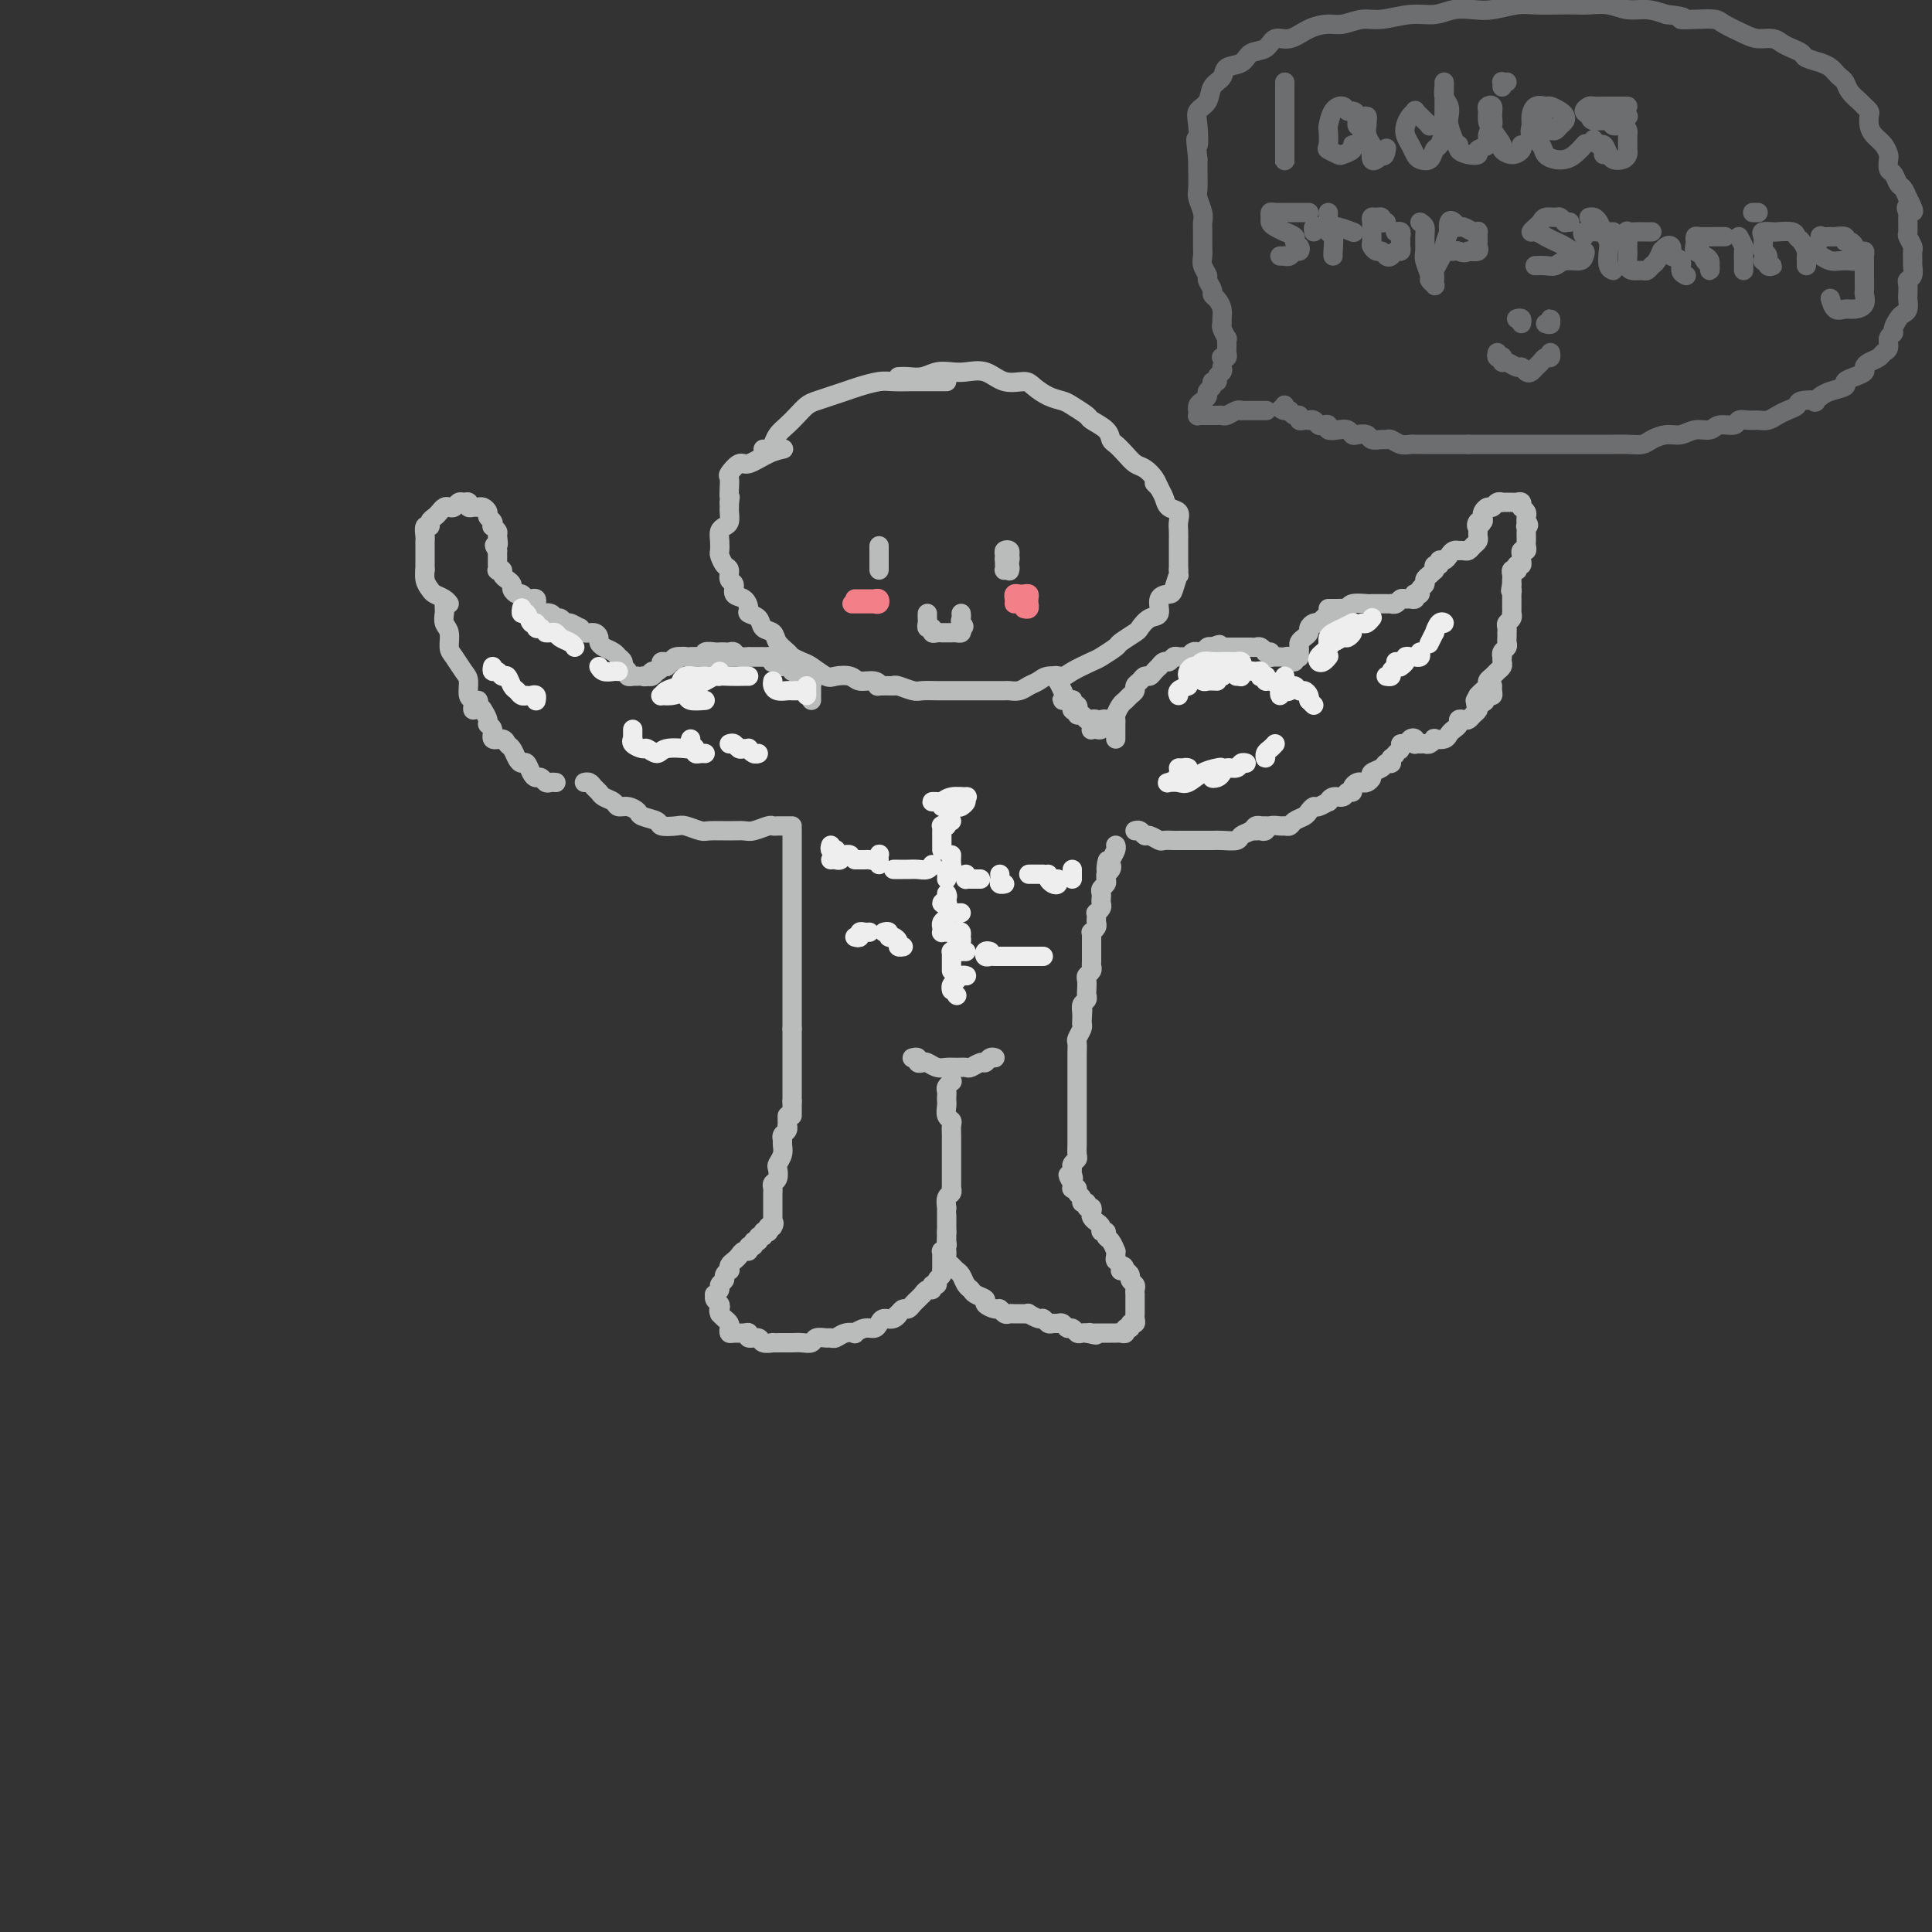 <svg viewBox='0 0 400 400' version='1.1' xmlns='http://www.w3.org/2000/svg' xmlns:xlink='http://www.w3.org/1999/xlink'><rect x="0" y="0" width="400" height="400" fill="#333333" stroke="none"/><g fill='none' stroke='rgb(186,187,187)' stroke-width='4' stroke-linecap='round' stroke-linejoin='round'><path d='M158,93c0.327,0.066 0.654,0.131 1,0c0.346,-0.131 0.712,-0.459 1,-1c0.288,-0.541 0.499,-1.297 1,-2c0.501,-0.703 1.292,-1.354 2,-2c0.708,-0.646 1.334,-1.286 2,-2c0.666,-0.714 1.374,-1.500 2,-2c0.626,-0.500 1.172,-0.712 2,-1c0.828,-0.288 1.939,-0.652 3,-1c1.061,-0.348 2.073,-0.682 3,-1c0.927,-0.318 1.770,-0.621 3,-1c1.230,-0.379 2.848,-0.834 4,-1c1.152,-0.166 1.839,-0.045 3,0c1.161,0.045 2.794,0.012 4,0c1.206,-0.012 1.983,-0.003 3,0c1.017,0.003 2.274,0.001 3,0c0.726,-0.001 0.922,-0.000 1,0c0.078,0.000 0.039,0.000 0,0'/><path d='M240,101c-0.417,-0.417 -0.833,-0.833 -1,-1c-0.167,-0.167 -0.083,-0.083 0,0'/><path d='M186,78c0.577,-0.030 1.154,-0.060 2,0c0.846,0.060 1.962,0.210 3,0c1.038,-0.210 1.999,-0.781 3,-1c1.001,-0.219 2.044,-0.087 3,0c0.956,0.087 1.827,0.131 3,0c1.173,-0.131 2.649,-0.435 4,0c1.351,0.435 2.579,1.608 4,2c1.421,0.392 3.037,0.002 4,0c0.963,-0.002 1.274,0.385 2,1c0.726,0.615 1.866,1.459 3,2c1.134,0.541 2.262,0.777 3,1c0.738,0.223 1.087,0.431 2,1c0.913,0.569 2.390,1.500 3,2c0.610,0.500 0.351,0.571 1,1c0.649,0.429 2.204,1.218 3,2c0.796,0.782 0.832,1.557 1,2c0.168,0.443 0.469,0.556 1,1c0.531,0.444 1.294,1.221 2,2c0.706,0.779 1.355,1.559 2,2c0.645,0.441 1.285,0.542 2,1c0.715,0.458 1.506,1.274 2,2c0.494,0.726 0.693,1.363 1,2c0.307,0.637 0.723,1.273 1,2c0.277,0.727 0.414,1.546 1,2c0.586,0.454 1.621,0.544 2,1c0.379,0.456 0.102,1.277 0,2c-0.102,0.723 -0.027,1.348 0,2c0.027,0.652 0.007,1.329 0,2c-0.007,0.671 -0.002,1.334 0,2c0.002,0.666 0.001,1.333 0,2c-0.001,0.667 -0.000,1.333 0,2'/><path d='M244,118c0.054,1.916 0.188,0.706 0,1c-0.188,0.294 -0.697,2.091 -1,3c-0.303,0.909 -0.400,0.930 -1,1c-0.600,0.070 -1.703,0.189 -2,1c-0.297,0.811 0.211,2.315 0,3c-0.211,0.685 -1.140,0.549 -2,1c-0.860,0.451 -1.652,1.487 -2,2c-0.348,0.513 -0.251,0.504 -1,1c-0.749,0.496 -2.344,1.498 -3,2c-0.656,0.502 -0.373,0.503 -1,1c-0.627,0.497 -2.164,1.491 -3,2c-0.836,0.509 -0.972,0.532 -2,1c-1.028,0.468 -2.947,1.382 -4,2c-1.053,0.618 -1.240,0.940 -2,1c-0.760,0.060 -2.092,-0.142 -3,0c-0.908,0.142 -1.393,0.626 -2,1c-0.607,0.374 -1.336,0.636 -2,1c-0.664,0.364 -1.262,0.830 -2,1c-0.738,0.170 -1.615,0.046 -2,0c-0.385,-0.046 -0.278,-0.012 -1,0c-0.722,0.012 -2.271,0.003 -3,0c-0.729,-0.003 -0.636,-0.001 -1,0c-0.364,0.001 -1.184,0.000 -2,0c-0.816,-0.000 -1.626,-0.000 -2,0c-0.374,0.000 -0.311,0.001 -1,0c-0.689,-0.001 -2.128,-0.004 -3,0c-0.872,0.004 -1.176,0.015 -2,0c-0.824,-0.015 -2.169,-0.056 -3,0c-0.831,0.056 -1.147,0.207 -2,0c-0.853,-0.207 -2.244,-0.774 -3,-1c-0.756,-0.226 -0.878,-0.113 -1,0'/><path d='M185,142c-4.375,-0.090 -3.312,0.186 -3,0c0.312,-0.186 -0.128,-0.833 -1,-1c-0.872,-0.167 -2.177,0.145 -3,0c-0.823,-0.145 -1.165,-0.746 -2,-1c-0.835,-0.254 -2.164,-0.162 -3,0c-0.836,0.162 -1.178,0.395 -2,0c-0.822,-0.395 -2.122,-1.418 -3,-2c-0.878,-0.582 -1.333,-0.723 -2,-1c-0.667,-0.277 -1.545,-0.689 -2,-1c-0.455,-0.311 -0.488,-0.521 -1,-1c-0.512,-0.479 -1.504,-1.228 -2,-2c-0.496,-0.772 -0.497,-1.568 -1,-2c-0.503,-0.432 -1.510,-0.501 -2,-1c-0.490,-0.499 -0.465,-1.428 -1,-2c-0.535,-0.572 -1.631,-0.787 -2,-1c-0.369,-0.213 -0.012,-0.423 0,-1c0.012,-0.577 -0.322,-1.521 -1,-2c-0.678,-0.479 -1.701,-0.495 -2,-1c-0.299,-0.505 0.126,-1.501 0,-2c-0.126,-0.499 -0.804,-0.500 -1,-1c-0.196,-0.500 0.091,-1.499 0,-2c-0.091,-0.501 -0.561,-0.505 -1,-1c-0.439,-0.495 -0.847,-1.481 -1,-2c-0.153,-0.519 -0.051,-0.572 0,-1c0.051,-0.428 0.052,-1.232 0,-2c-0.052,-0.768 -0.158,-1.501 0,-2c0.158,-0.499 0.578,-0.763 1,-1c0.422,-0.237 0.845,-0.445 1,-1c0.155,-0.555 0.042,-1.457 0,-2c-0.042,-0.543 -0.012,-0.727 0,-1c0.012,-0.273 0.006,-0.637 0,-1'/><path d='M151,104c0.309,-1.799 0.081,-0.795 0,-1c-0.081,-0.205 -0.015,-1.618 0,-2c0.015,-0.382 -0.020,0.267 0,0c0.020,-0.267 0.094,-1.451 0,-2c-0.094,-0.549 -0.358,-0.462 0,-1c0.358,-0.538 1.336,-1.699 2,-2c0.664,-0.301 1.013,0.260 2,0c0.987,-0.260 2.612,-1.339 4,-2c1.388,-0.661 2.539,-0.903 3,-1c0.461,-0.097 0.230,-0.048 0,0'/><path d='M182,114c0.000,0.394 0.000,0.787 0,1c0.000,0.213 0.000,0.245 0,0c0.000,-0.245 0.000,-0.768 0,-1c0.000,-0.232 0.000,-0.173 0,0c0.000,0.173 -0.000,0.459 0,1c0.000,0.541 0.000,1.337 0,2c0.000,0.663 0.000,1.193 0,1c0.000,-0.193 0.000,-1.107 0,-2c0.000,-0.893 0.000,-1.763 0,-2c0.000,-0.237 0.000,0.160 0,0c0.000,-0.160 0.000,-0.875 0,-1c-0.000,-0.125 0.000,0.342 0,1c0.000,0.658 0.000,1.508 0,2c0.000,0.492 0.000,0.626 0,1c0.000,0.374 0.000,0.989 0,1c0.000,0.011 -0.000,-0.582 0,-1c0.000,-0.418 0.000,-0.662 0,-1c0.000,-0.338 -0.000,-0.771 0,-1c0.000,-0.229 0.000,-0.254 0,0c0.000,0.254 -0.000,0.787 0,1c0.000,0.213 0.000,0.107 0,0'/><path d='M209,115c0.115,0.402 0.231,0.804 0,1c-0.231,0.196 -0.808,0.185 -1,0c-0.192,-0.185 0.001,-0.544 0,-1c-0.001,-0.456 -0.195,-1.008 0,-1c0.195,0.008 0.781,0.576 1,1c0.219,0.424 0.073,0.703 0,1c-0.073,0.297 -0.072,0.613 0,1c0.072,0.387 0.215,0.847 0,1c-0.215,0.153 -0.789,-0.000 -1,0c-0.211,0.000 -0.057,0.154 0,0c0.057,-0.154 0.019,-0.617 0,-1c-0.019,-0.383 -0.019,-0.688 0,-1c0.019,-0.312 0.058,-0.632 0,-1c-0.058,-0.368 -0.212,-0.785 0,-1c0.212,-0.215 0.789,-0.229 1,0c0.211,0.229 0.057,0.702 0,1c-0.057,0.298 -0.015,0.420 0,1c0.015,0.580 0.004,1.618 0,2c-0.004,0.382 -0.001,0.109 0,0c0.001,-0.109 0.001,-0.055 0,0'/><path d='M192,127c-0.009,0.342 -0.017,0.684 0,1c0.017,0.316 0.060,0.607 0,1c-0.060,0.393 -0.222,0.890 0,1c0.222,0.110 0.829,-0.167 1,0c0.171,0.167 -0.095,0.777 0,1c0.095,0.223 0.551,0.060 1,0c0.449,-0.060 0.890,-0.016 1,0c0.110,0.016 -0.111,0.004 0,0c0.111,-0.004 0.555,-0.000 1,0c0.445,0.000 0.890,-0.003 1,0c0.110,0.003 -0.115,0.011 0,0c0.115,-0.011 0.569,-0.041 1,0c0.431,0.041 0.837,0.155 1,0c0.163,-0.155 0.081,-0.577 0,-1'/><path d='M199,130c1.083,-0.182 0.290,-0.637 0,-1c-0.290,-0.363 -0.078,-0.633 0,-1c0.078,-0.367 0.021,-0.829 0,-1c-0.021,-0.171 -0.006,-0.049 0,0c0.006,0.049 0.003,0.024 0,0'/><path d='M162,138c-0.302,-0.453 -0.605,-0.906 -1,-1c-0.395,-0.094 -0.883,0.171 -1,0c-0.117,-0.171 0.136,-0.778 0,-1c-0.136,-0.222 -0.662,-0.060 -1,0c-0.338,0.060 -0.490,0.017 -1,0c-0.510,-0.017 -1.379,-0.008 -2,0c-0.621,0.008 -0.992,0.016 -1,0c-0.008,-0.016 0.349,-0.057 0,0c-0.349,0.057 -1.403,0.211 -2,0c-0.597,-0.211 -0.736,-0.788 -1,-1c-0.264,-0.212 -0.653,-0.058 -1,0c-0.347,0.058 -0.653,0.019 -1,0c-0.347,-0.019 -0.736,-0.019 -1,0c-0.264,0.019 -0.403,0.058 -1,0c-0.597,-0.058 -1.653,-0.212 -2,0c-0.347,0.212 0.014,0.789 0,1c-0.014,0.211 -0.403,0.056 -1,0c-0.597,-0.056 -1.403,-0.012 -2,0c-0.597,0.012 -0.986,-0.008 -1,0c-0.014,0.008 0.347,0.043 0,0c-0.347,-0.043 -1.401,-0.166 -2,0c-0.599,0.166 -0.743,0.619 -1,1c-0.257,0.381 -0.629,0.691 -1,1'/><path d='M138,138c-2.036,0.420 -1.124,-0.031 -1,0c0.124,0.031 -0.538,0.545 -1,1c-0.462,0.455 -0.723,0.850 -1,1c-0.277,0.150 -0.569,0.055 -1,0c-0.431,-0.055 -1.001,-0.070 -1,0c0.001,0.070 0.573,0.225 1,0c0.427,-0.225 0.709,-0.830 1,-1c0.291,-0.170 0.592,0.094 1,0c0.408,-0.094 0.921,-0.547 1,-1c0.079,-0.453 -0.278,-0.906 0,-1c0.278,-0.094 1.192,0.171 2,0c0.808,-0.171 1.511,-0.778 2,-1c0.489,-0.222 0.764,-0.060 1,0c0.236,0.060 0.434,0.016 1,0c0.566,-0.016 1.499,-0.004 2,0c0.501,0.004 0.568,0.001 1,0c0.432,-0.001 1.229,-0.000 2,0c0.771,0.000 1.516,0.000 2,0c0.484,-0.000 0.707,-0.000 1,0c0.293,0.000 0.656,0.000 1,0c0.344,-0.000 0.670,-0.000 1,0c0.330,0.000 0.666,0.000 1,0c0.334,-0.000 0.667,-0.000 1,0c0.333,0.000 0.667,0.000 1,0c0.333,-0.000 0.667,-0.000 1,0c0.333,0.000 0.667,0.000 1,0c0.333,-0.000 0.667,-0.000 1,0c0.333,0.000 0.667,0.000 1,0'/><path d='M160,136c2.892,0.222 0.621,0.776 0,1c-0.621,0.224 0.407,0.117 1,0c0.593,-0.117 0.750,-0.243 1,0c0.250,0.243 0.592,0.854 1,1c0.408,0.146 0.883,-0.172 1,0c0.117,0.172 -0.122,0.833 0,1c0.122,0.167 0.607,-0.162 1,0c0.393,0.162 0.694,0.813 1,1c0.306,0.187 0.618,-0.090 1,0c0.382,0.090 0.834,0.549 1,1c0.166,0.451 0.044,0.895 0,1c-0.044,0.105 -0.012,-0.129 0,0c0.012,0.129 0.003,0.622 0,1c-0.003,0.378 -0.001,0.640 0,1c0.001,0.360 0.000,0.817 0,1c-0.000,0.183 -0.000,0.091 0,0'/><path d='M231,153c-0.000,-0.333 -0.001,-0.665 0,-1c0.001,-0.335 0.003,-0.671 0,-1c-0.003,-0.329 -0.012,-0.651 0,-1c0.012,-0.349 0.044,-0.723 0,-1c-0.044,-0.277 -0.166,-0.455 0,-1c0.166,-0.545 0.618,-1.455 1,-2c0.382,-0.545 0.694,-0.723 1,-1c0.306,-0.277 0.607,-0.653 1,-1c0.393,-0.347 0.879,-0.667 1,-1c0.121,-0.333 -0.123,-0.680 0,-1c0.123,-0.320 0.611,-0.612 1,-1c0.389,-0.388 0.678,-0.874 1,-1c0.322,-0.126 0.678,0.106 1,0c0.322,-0.106 0.611,-0.549 1,-1c0.389,-0.451 0.878,-0.909 1,-1c0.122,-0.091 -0.122,0.186 0,0c0.122,-0.186 0.610,-0.835 1,-1c0.390,-0.165 0.682,0.153 1,0c0.318,-0.153 0.662,-0.777 1,-1c0.338,-0.223 0.669,-0.046 1,0c0.331,0.046 0.662,-0.041 1,0c0.338,0.041 0.682,0.208 1,0c0.318,-0.208 0.610,-0.791 1,-1c0.390,-0.209 0.878,-0.042 1,0c0.122,0.042 -0.122,-0.040 0,0c0.122,0.040 0.610,0.203 1,0c0.390,-0.203 0.683,-0.772 1,-1c0.317,-0.228 0.659,-0.114 1,0'/><path d='M251,134c2.483,-1.083 1.190,-0.290 1,0c-0.190,0.290 0.722,0.078 1,0c0.278,-0.078 -0.079,-0.021 0,0c0.079,0.021 0.595,0.006 1,0c0.405,-0.006 0.700,-0.001 1,0c0.300,0.001 0.605,0.000 1,0c0.395,-0.000 0.879,0.000 1,0c0.121,-0.000 -0.123,-0.001 0,0c0.123,0.001 0.611,0.004 1,0c0.389,-0.004 0.678,-0.015 1,0c0.322,0.015 0.679,0.057 1,0c0.321,-0.057 0.608,-0.211 1,0c0.392,0.211 0.889,0.789 1,1c0.111,0.211 -0.162,0.057 0,0c0.162,-0.057 0.761,-0.016 1,0c0.239,0.016 0.120,0.008 0,0'/><path d='M263,136c0.000,0.000 0.100,0.100 0.1,0.1'/><path d='M264,136c0.422,0.000 0.844,0.000 1,0c0.156,0.000 0.044,0.000 0,0c-0.044,-0.000 -0.022,0.000 0,0'/><path d='M266,136c-0.121,0.030 -0.242,0.061 0,0c0.242,-0.061 0.848,-0.212 1,0c0.152,0.212 -0.152,0.788 0,1c0.152,0.212 0.758,0.061 1,0c0.242,-0.061 0.121,-0.030 0,0'/><path d='M269,136c0.002,0.089 0.003,0.179 0,0c-0.003,-0.179 -0.011,-0.625 0,-1c0.011,-0.375 0.041,-0.678 0,-1c-0.041,-0.322 -0.152,-0.665 0,-1c0.152,-0.335 0.566,-0.664 1,-1c0.434,-0.336 0.887,-0.678 1,-1c0.113,-0.322 -0.114,-0.622 0,-1c0.114,-0.378 0.569,-0.832 1,-1c0.431,-0.168 0.837,-0.048 1,0c0.163,0.048 0.081,0.024 0,0'/><path d='M273,129c0.295,-0.309 0.591,-0.619 1,-1c0.409,-0.381 0.933,-0.834 1,-1c0.067,-0.166 -0.322,-0.044 0,0c0.322,0.044 1.356,0.012 2,0c0.644,-0.012 0.898,-0.003 1,0c0.102,0.003 0.051,0.002 0,0'/><path d='M259,172c0.336,0.008 0.671,0.016 1,0c0.329,-0.016 0.651,-0.057 1,0c0.349,0.057 0.724,0.212 1,0c0.276,-0.212 0.454,-0.792 1,-1c0.546,-0.208 1.459,-0.045 2,0c0.541,0.045 0.708,-0.029 1,0c0.292,0.029 0.708,0.161 1,0c0.292,-0.161 0.458,-0.617 1,-1c0.542,-0.383 1.459,-0.695 2,-1c0.541,-0.305 0.705,-0.602 1,-1c0.295,-0.398 0.722,-0.895 1,-1c0.278,-0.105 0.407,0.183 1,0c0.593,-0.183 1.650,-0.838 2,-1c0.350,-0.162 -0.007,0.167 0,0c0.007,-0.167 0.379,-0.832 1,-1c0.621,-0.168 1.490,0.162 2,0c0.510,-0.162 0.662,-0.814 1,-1c0.338,-0.186 0.864,0.095 1,0c0.136,-0.095 -0.117,-0.564 0,-1c0.117,-0.436 0.604,-0.838 1,-1c0.396,-0.162 0.701,-0.085 1,0c0.299,0.085 0.591,0.177 1,0c0.409,-0.177 0.937,-0.622 1,-1c0.063,-0.378 -0.337,-0.690 0,-1c0.337,-0.310 1.411,-0.618 2,-1c0.589,-0.382 0.694,-0.837 1,-1c0.306,-0.163 0.814,-0.033 1,0c0.186,0.033 0.050,-0.029 0,0c-0.050,0.029 -0.014,0.151 0,0c0.014,-0.151 0.007,-0.576 0,-1'/><path d='M288,157c1.709,-1.421 0.983,-0.973 1,-1c0.017,-0.027 0.779,-0.530 1,-1c0.221,-0.470 -0.098,-0.907 0,-1c0.098,-0.093 0.614,0.157 1,0c0.386,-0.157 0.642,-0.722 1,-1c0.358,-0.278 0.817,-0.271 1,0c0.183,0.271 0.090,0.806 0,1c-0.090,0.194 -0.178,0.048 0,0c0.178,-0.048 0.620,0.001 1,0c0.380,-0.001 0.697,-0.052 1,0c0.303,0.052 0.592,0.207 1,0c0.408,-0.207 0.935,-0.776 1,-1c0.065,-0.224 -0.332,-0.101 0,0c0.332,0.101 1.395,0.181 2,0c0.605,-0.181 0.754,-0.623 1,-1c0.246,-0.377 0.591,-0.689 1,-1c0.409,-0.311 0.883,-0.622 1,-1c0.117,-0.378 -0.123,-0.822 0,-1c0.123,-0.178 0.607,-0.089 1,0c0.393,0.089 0.693,0.179 1,0c0.307,-0.179 0.621,-0.625 1,-1c0.379,-0.375 0.823,-0.679 1,-1c0.177,-0.321 0.089,-0.661 0,-1'/><path d='M306,146c2.798,-1.636 0.792,-0.228 0,0c-0.792,0.228 -0.370,-0.726 0,-1c0.370,-0.274 0.688,0.133 1,0c0.312,-0.133 0.620,-0.806 1,-1c0.380,-0.194 0.834,0.092 1,0c0.166,-0.092 0.045,-0.563 0,-1c-0.045,-0.437 -0.013,-0.839 0,-1c0.013,-0.161 0.006,-0.080 0,0'/><path d='M164,171c-0.332,-0.001 -0.665,-0.001 -1,0c-0.335,0.001 -0.674,0.004 -1,0c-0.326,-0.004 -0.639,-0.015 -1,0c-0.361,0.015 -0.770,0.057 -1,0c-0.230,-0.057 -0.282,-0.212 -1,0c-0.718,0.212 -2.102,0.790 -3,1c-0.898,0.210 -1.308,0.053 -2,0c-0.692,-0.053 -1.664,-0.000 -3,0c-1.336,0.000 -3.034,-0.052 -4,0c-0.966,0.052 -1.198,0.207 -2,0c-0.802,-0.207 -2.173,-0.776 -3,-1c-0.827,-0.224 -1.110,-0.101 -2,0c-0.890,0.101 -2.388,0.181 -3,0c-0.612,-0.181 -0.339,-0.622 -1,-1c-0.661,-0.378 -2.256,-0.693 -3,-1c-0.744,-0.307 -0.637,-0.607 -1,-1c-0.363,-0.393 -1.196,-0.879 -2,-1c-0.804,-0.121 -1.577,0.122 -2,0c-0.423,-0.122 -0.494,-0.611 -1,-1c-0.506,-0.389 -1.446,-0.679 -2,-1c-0.554,-0.321 -0.723,-0.675 -1,-1c-0.277,-0.325 -0.662,-0.623 -1,-1c-0.338,-0.377 -0.630,-0.832 -1,-1c-0.370,-0.168 -0.820,-0.048 -1,0c-0.180,0.048 -0.090,0.024 0,0'/><path d='M115,162c0.089,0.008 0.179,0.017 0,0c-0.179,-0.017 -0.625,-0.059 -1,0c-0.375,0.059 -0.678,0.218 -1,0c-0.322,-0.218 -0.664,-0.814 -1,-1c-0.336,-0.186 -0.667,0.039 -1,0c-0.333,-0.039 -0.666,-0.343 -1,-1c-0.334,-0.657 -0.667,-1.667 -1,-2c-0.333,-0.333 -0.665,0.012 -1,0c-0.335,-0.012 -0.672,-0.380 -1,-1c-0.328,-0.620 -0.647,-1.493 -1,-2c-0.353,-0.507 -0.740,-0.647 -1,-1c-0.260,-0.353 -0.394,-0.920 -1,-1c-0.606,-0.080 -1.683,0.325 -2,0c-0.317,-0.325 0.125,-1.380 0,-2c-0.125,-0.620 -0.817,-0.805 -1,-1c-0.183,-0.195 0.143,-0.399 0,-1c-0.143,-0.601 -0.755,-1.600 -1,-2c-0.245,-0.400 -0.122,-0.200 0,0'/><path d='M132,140c-0.455,0.006 -0.911,0.013 -1,0c-0.089,-0.013 0.187,-0.045 0,0c-0.187,0.045 -0.839,0.166 -1,0c-0.161,-0.166 0.168,-0.618 0,-1c-0.168,-0.382 -0.832,-0.694 -1,-1c-0.168,-0.306 0.159,-0.607 0,-1c-0.159,-0.393 -0.803,-0.879 -1,-1c-0.197,-0.121 0.053,0.123 0,0c-0.053,-0.123 -0.409,-0.611 -1,-1c-0.591,-0.389 -1.419,-0.677 -2,-1c-0.581,-0.323 -0.916,-0.679 -1,-1c-0.084,-0.321 0.085,-0.607 0,-1c-0.085,-0.393 -0.422,-0.894 -1,-1c-0.578,-0.106 -1.398,0.183 -2,0c-0.602,-0.183 -0.987,-0.838 -1,-1c-0.013,-0.162 0.347,0.168 0,0c-0.347,-0.168 -1.401,-0.833 -2,-1c-0.599,-0.167 -0.742,0.166 -1,0c-0.258,-0.166 -0.630,-0.829 -1,-1c-0.370,-0.171 -0.738,0.150 -1,0c-0.262,-0.150 -0.417,-0.771 -1,-1c-0.583,-0.229 -1.595,-0.065 -2,0c-0.405,0.065 -0.202,0.033 0,0'/><path d='M99,145c0.111,0.287 0.222,0.573 0,1c-0.222,0.427 -0.777,0.994 -1,1c-0.223,0.006 -0.114,-0.549 0,-1c0.114,-0.451 0.234,-0.796 0,-1c-0.234,-0.204 -0.823,-0.266 -1,-1c-0.177,-0.734 0.059,-2.140 0,-3c-0.059,-0.860 -0.412,-1.175 -1,-2c-0.588,-0.825 -1.411,-2.161 -2,-3c-0.589,-0.839 -0.942,-1.180 -1,-2c-0.058,-0.820 0.181,-2.118 0,-3c-0.181,-0.882 -0.780,-1.347 -1,-2c-0.220,-0.653 -0.059,-1.495 0,-2c0.059,-0.505 0.016,-0.675 0,-1c-0.016,-0.325 -0.005,-0.807 0,-1c0.005,-0.193 0.002,-0.096 0,0'/><path d='M111,125c0.089,-0.414 0.179,-0.828 0,-1c-0.179,-0.172 -0.626,-0.102 -1,0c-0.374,0.102 -0.674,0.234 -1,0c-0.326,-0.234 -0.679,-0.836 -1,-1c-0.321,-0.164 -0.612,0.111 -1,0c-0.388,-0.111 -0.873,-0.608 -1,-1c-0.127,-0.392 0.106,-0.680 0,-1c-0.106,-0.320 -0.550,-0.673 -1,-1c-0.450,-0.327 -0.905,-0.626 -1,-1c-0.095,-0.374 0.171,-0.821 0,-1c-0.171,-0.179 -0.778,-0.089 -1,0c-0.222,0.089 -0.060,0.178 0,0c0.060,-0.178 0.016,-0.622 0,-1c-0.016,-0.378 -0.004,-0.689 0,-1c0.004,-0.311 0.001,-0.622 0,-1c-0.001,-0.378 -0.000,-0.822 0,-1c0.000,-0.178 0.000,-0.089 0,0'/><path d='M103,114c-1.233,-1.818 -0.317,-0.865 0,-1c0.317,-0.135 0.033,-1.360 0,-2c-0.033,-0.640 0.183,-0.696 0,-1c-0.183,-0.304 -0.766,-0.855 -1,-1c-0.234,-0.145 -0.118,0.115 0,0c0.118,-0.115 0.239,-0.605 0,-1c-0.239,-0.395 -0.837,-0.695 -1,-1c-0.163,-0.305 0.110,-0.617 0,-1c-0.110,-0.383 -0.603,-0.839 -1,-1c-0.397,-0.161 -0.698,-0.029 -1,0c-0.302,0.029 -0.606,-0.046 -1,0c-0.394,0.046 -0.879,0.212 -1,0c-0.121,-0.212 0.122,-0.803 0,-1c-0.122,-0.197 -0.610,-0.001 -1,0c-0.390,0.001 -0.682,-0.193 -1,0c-0.318,0.193 -0.662,0.773 -1,1c-0.338,0.227 -0.669,0.102 -1,0c-0.331,-0.102 -0.662,-0.181 -1,0c-0.338,0.181 -0.683,0.621 -1,1c-0.317,0.379 -0.607,0.697 -1,1c-0.393,0.303 -0.890,0.592 -1,1c-0.110,0.408 0.167,0.935 0,1c-0.167,0.065 -0.777,-0.334 -1,0c-0.223,0.334 -0.060,1.399 0,2c0.060,0.601 0.016,0.738 0,1c-0.016,0.262 -0.004,0.647 0,1c0.004,0.353 0.001,0.672 0,1c-0.001,0.328 -0.000,0.665 0,1c0.000,0.335 0.000,0.667 0,1c-0.000,0.333 -0.000,0.667 0,1c0.000,0.333 0.000,0.667 0,1'/><path d='M88,118c-0.141,1.455 0.007,0.091 0,0c-0.007,-0.091 -0.170,1.090 0,2c0.170,0.910 0.673,1.551 1,2c0.327,0.449 0.480,0.708 1,1c0.520,0.292 1.409,0.617 2,1c0.591,0.383 0.883,0.824 1,1c0.117,0.176 0.058,0.088 0,0'/><path d='M275,126c0.332,-0.002 0.664,-0.004 1,0c0.336,0.004 0.675,0.015 1,0c0.325,-0.015 0.635,-0.057 1,0c0.365,0.057 0.784,0.211 1,0c0.216,-0.211 0.229,-0.789 1,-1c0.771,-0.211 2.302,-0.057 3,0c0.698,0.057 0.565,0.015 1,0c0.435,-0.015 1.440,-0.003 2,0c0.560,0.003 0.675,-0.003 1,0c0.325,0.003 0.861,0.015 1,0c0.139,-0.015 -0.118,-0.057 0,0c0.118,0.057 0.610,0.212 1,0c0.390,-0.212 0.679,-0.793 1,-1c0.321,-0.207 0.673,-0.042 1,0c0.327,0.042 0.627,-0.041 1,0c0.373,0.041 0.817,0.204 1,0c0.183,-0.204 0.106,-0.776 0,-1c-0.106,-0.224 -0.239,-0.102 0,0c0.239,0.102 0.851,0.182 1,0c0.149,-0.182 -0.166,-0.626 0,-1c0.166,-0.374 0.814,-0.678 1,-1c0.186,-0.322 -0.090,-0.664 0,-1c0.090,-0.336 0.545,-0.668 1,-1'/><path d='M296,119c1.311,-1.150 1.087,-1.025 1,-1c-0.087,0.025 -0.038,-0.050 0,0c0.038,0.050 0.066,0.224 0,0c-0.066,-0.224 -0.225,-0.847 0,-1c0.225,-0.153 0.834,0.166 1,0c0.166,-0.166 -0.109,-0.815 0,-1c0.109,-0.185 0.604,0.094 1,0c0.396,-0.094 0.694,-0.561 1,-1c0.306,-0.439 0.621,-0.850 1,-1c0.379,-0.150 0.823,-0.039 1,0c0.177,0.039 0.089,0.008 0,0c-0.089,-0.008 -0.178,0.009 0,0c0.178,-0.009 0.622,-0.044 1,0c0.378,0.044 0.690,0.166 1,0c0.310,-0.166 0.619,-0.622 1,-1c0.381,-0.378 0.834,-0.679 1,-1c0.166,-0.321 0.045,-0.663 0,-1c-0.045,-0.337 -0.013,-0.668 0,-1c0.013,-0.332 0.006,-0.666 0,-1'/><path d='M306,109c1.563,-1.483 0.471,-0.190 0,0c-0.471,0.190 -0.319,-0.724 0,-1c0.319,-0.276 0.807,0.085 1,0c0.193,-0.085 0.093,-0.615 0,-1c-0.093,-0.385 -0.179,-0.625 0,-1c0.179,-0.375 0.621,-0.885 1,-1c0.379,-0.115 0.693,0.165 1,0c0.307,-0.165 0.607,-0.776 1,-1c0.393,-0.224 0.879,-0.060 1,0c0.121,0.060 -0.121,0.015 0,0c0.121,-0.015 0.607,-0.000 1,0c0.393,0.000 0.694,-0.014 1,0c0.306,0.014 0.617,0.055 1,0c0.383,-0.055 0.838,-0.208 1,0c0.162,0.208 0.029,0.777 0,1c-0.029,0.223 0.045,0.101 0,0c-0.045,-0.101 -0.208,-0.182 0,0c0.208,0.182 0.787,0.626 1,1c0.213,0.374 0.061,0.678 0,1c-0.061,0.322 -0.030,0.661 0,1'/><path d='M316,108c0.928,0.858 0.249,1.004 0,1c-0.249,-0.004 -0.067,-0.156 0,0c0.067,0.156 0.019,0.620 0,1c-0.019,0.380 -0.009,0.675 0,1c0.009,0.325 0.017,0.679 0,1c-0.017,0.321 -0.057,0.611 0,1c0.057,0.389 0.212,0.879 0,1c-0.212,0.121 -0.793,-0.126 -1,0c-0.207,0.126 -0.042,0.626 0,1c0.042,0.374 -0.040,0.622 0,1c0.040,0.378 0.203,0.885 0,1c-0.203,0.115 -0.772,-0.162 -1,0c-0.228,0.162 -0.114,0.764 0,1c0.114,0.236 0.227,0.105 0,0c-0.227,-0.105 -0.793,-0.183 -1,0c-0.207,0.183 -0.056,0.626 0,1c0.056,0.374 0.016,0.678 0,1c-0.016,0.322 -0.008,0.661 0,1'/><path d='M313,121c-0.464,2.174 -0.124,1.107 0,1c0.124,-0.107 0.033,0.744 0,1c-0.033,0.256 -0.009,-0.085 0,0c0.009,0.085 0.002,0.596 0,1c-0.002,0.404 0.000,0.700 0,1c-0.000,0.300 -0.004,0.605 0,1c0.004,0.395 0.015,0.879 0,1c-0.015,0.121 -0.057,-0.121 0,0c0.057,0.121 0.211,0.606 0,1c-0.211,0.394 -0.789,0.697 -1,1c-0.211,0.303 -0.057,0.606 0,1c0.057,0.394 0.016,0.879 0,1c-0.016,0.121 -0.008,-0.123 0,0c0.008,0.123 0.016,0.611 0,1c-0.016,0.389 -0.057,0.678 0,1c0.057,0.322 0.211,0.678 0,1c-0.211,0.322 -0.788,0.611 -1,1c-0.212,0.389 -0.060,0.878 0,1c0.060,0.122 0.027,-0.122 0,0c-0.027,0.122 -0.050,0.610 0,1c0.050,0.390 0.172,0.682 0,1c-0.172,0.318 -0.637,0.663 -1,1c-0.363,0.337 -0.622,0.668 -1,1c-0.378,0.332 -0.875,0.666 -1,1c-0.125,0.334 0.120,0.667 0,1c-0.120,0.333 -0.606,0.667 -1,1c-0.394,0.333 -0.697,0.667 -1,1'/><path d='M306,144c-1.000,1.833 -0.500,0.917 0,0'/><path d='M262,171c0.120,0.002 0.241,0.004 0,0c-0.241,-0.004 -0.842,-0.012 -1,0c-0.158,0.012 0.128,0.046 0,0c-0.128,-0.046 -0.671,-0.170 -1,0c-0.329,0.170 -0.443,0.634 -1,1c-0.557,0.366 -1.558,0.634 -2,1c-0.442,0.366 -0.326,0.830 -1,1c-0.674,0.170 -2.139,0.045 -3,0c-0.861,-0.045 -1.119,-0.012 -2,0c-0.881,0.012 -2.387,0.003 -3,0c-0.613,-0.003 -0.334,0.000 -1,0c-0.666,-0.000 -2.276,-0.004 -3,0c-0.724,0.004 -0.561,0.016 -1,0c-0.439,-0.016 -1.479,-0.061 -2,0c-0.521,0.061 -0.522,0.226 -1,0c-0.478,-0.226 -1.435,-0.845 -2,-1c-0.565,-0.155 -0.740,0.155 -1,0c-0.260,-0.155 -0.606,-0.773 -1,-1c-0.394,-0.227 -0.837,-0.061 -1,0c-0.163,0.061 -0.047,0.017 0,0c0.047,-0.017 0.023,-0.009 0,0'/><path d='M228,149c0.459,-0.111 0.919,-0.222 1,0c0.081,0.222 -0.216,0.777 0,1c0.216,0.223 0.944,0.112 1,0c0.056,-0.112 -0.559,-0.227 -1,0c-0.441,0.227 -0.707,0.794 -1,1c-0.293,0.206 -0.611,0.051 -1,0c-0.389,-0.051 -0.848,0.000 -1,0c-0.152,-0.000 0.002,-0.053 0,0c-0.002,0.053 -0.161,0.211 0,0c0.161,-0.211 0.643,-0.792 1,-1c0.357,-0.208 0.590,-0.042 1,0c0.410,0.042 0.996,-0.040 1,0c0.004,0.040 -0.576,0.203 -1,0c-0.424,-0.203 -0.693,-0.772 -1,-1c-0.307,-0.228 -0.654,-0.114 -1,0'/><path d='M226,149c-0.260,-0.017 0.089,-0.061 0,0c-0.089,0.061 -0.616,0.227 -1,0c-0.384,-0.227 -0.624,-0.848 -1,-1c-0.376,-0.152 -0.888,0.166 -1,0c-0.112,-0.166 0.177,-0.815 0,-1c-0.177,-0.185 -0.819,0.094 -1,0c-0.181,-0.094 0.098,-0.561 0,-1c-0.098,-0.439 -0.572,-0.849 -1,-1c-0.428,-0.151 -0.808,-0.041 -1,0c-0.192,0.041 -0.196,0.015 0,0c0.196,-0.015 0.592,-0.019 1,0c0.408,0.019 0.828,0.061 1,0c0.172,-0.061 0.095,-0.226 0,0c-0.095,0.226 -0.207,0.842 0,1c0.207,0.158 0.732,-0.142 1,0c0.268,0.142 0.279,0.726 0,1c-0.279,0.274 -0.848,0.239 -1,0c-0.152,-0.239 0.114,-0.683 0,-1c-0.114,-0.317 -0.608,-0.509 -1,-1c-0.392,-0.491 -0.684,-1.283 -1,-2c-0.316,-0.717 -0.658,-1.358 -1,-2'/><path d='M219,141c-1.089,-1.467 -0.311,-1.133 0,-1c0.311,0.133 0.156,0.067 0,0'/><path d='M164,172c0.000,-0.218 0.000,-0.435 0,0c0.000,0.435 0.000,1.524 0,2c-0.000,0.476 0.000,0.340 0,1c0.000,0.660 0.000,2.116 0,3c0.000,0.884 0.000,1.196 0,2c0.000,0.804 -0.000,2.099 0,3c0.000,0.901 0.000,1.406 0,2c0.000,0.594 0.000,1.276 0,2c0.000,0.724 0.000,1.490 0,2c0.000,0.510 0.000,0.766 0,1c0.000,0.234 0.000,0.448 0,1c0.000,0.552 0.000,1.444 0,2c0.000,0.556 0.000,0.778 0,1c0.000,0.222 0.000,0.444 0,1c0.000,0.556 0.000,1.444 0,2c0.000,0.556 -0.000,0.779 0,1c0.000,0.221 0.000,0.439 0,1c0.000,0.561 -0.000,1.465 0,2c0.000,0.535 0.000,0.702 0,1c0.000,0.298 -0.000,0.727 0,1c0.000,0.273 0.000,0.392 0,1c0.000,0.608 -0.000,1.707 0,2c0.000,0.293 0.000,-0.220 0,0c0.000,0.220 -0.000,1.172 0,2c0.000,0.828 0.000,1.531 0,2c0.000,0.469 -0.000,0.703 0,1c0.000,0.297 0.000,0.656 0,1c-0.000,0.344 0.000,0.672 0,1'/><path d='M164,213c0.000,6.505 0.000,2.268 0,1c-0.000,-1.268 0.000,0.433 0,1c0.000,0.567 0.000,-0.002 0,0c0.000,0.002 0.000,0.574 0,1c0.000,0.426 -0.000,0.706 0,1c0.000,0.294 0.000,0.604 0,1c0.000,0.396 0.000,0.880 0,1c0.000,0.120 0.000,-0.123 0,0c0.000,0.123 0.000,0.611 0,1c0.000,0.389 0.000,0.678 0,1c0.000,0.322 0.000,0.678 0,1c0.000,0.322 0.000,0.611 0,1c0.000,0.389 0.000,0.877 0,1c0.000,0.123 0.000,-0.121 0,0c0.000,0.121 -0.000,0.607 0,1c0.000,0.393 0.000,0.693 0,1c0.000,0.307 -0.000,0.621 0,1c0.000,0.379 0.000,0.823 0,1c-0.000,0.177 0.000,0.089 0,0'/><path d='M164,228c0.000,2.502 0.000,1.258 0,1c-0.000,-0.258 0.000,0.469 0,1c0.000,0.531 0.000,0.866 0,1c0.000,0.134 0.000,0.067 0,0'/><path d='M189,219c-0.120,0.030 -0.240,0.060 0,0c0.240,-0.060 0.841,-0.208 1,0c0.159,0.208 -0.123,0.774 0,1c0.123,0.226 0.651,0.113 1,0c0.349,-0.113 0.517,-0.227 1,0c0.483,0.227 1.280,0.794 2,1c0.720,0.206 1.362,0.051 2,0c0.638,-0.051 1.270,0.001 2,0c0.730,-0.001 1.557,-0.057 2,0c0.443,0.057 0.501,0.225 1,0c0.499,-0.225 1.440,-0.845 2,-1c0.560,-0.155 0.738,0.154 1,0c0.262,-0.154 0.609,-0.772 1,-1c0.391,-0.228 0.826,-0.065 1,0c0.174,0.065 0.087,0.033 0,0'/><path d='M197,224c0.113,-0.089 0.226,-0.178 0,0c-0.226,0.178 -0.792,0.624 -1,1c-0.208,0.376 -0.057,0.682 0,1c0.057,0.318 0.019,0.649 0,1c-0.019,0.351 -0.019,0.723 0,1c0.019,0.277 0.058,0.458 0,1c-0.058,0.542 -0.212,1.444 0,2c0.212,0.556 0.789,0.765 1,1c0.211,0.235 0.057,0.495 0,1c-0.057,0.505 -0.015,1.253 0,2c0.015,0.747 0.004,1.492 0,2c-0.004,0.508 -0.001,0.779 0,1c0.001,0.221 0.000,0.392 0,1c-0.000,0.608 -0.000,1.654 0,2c0.000,0.346 0.000,-0.008 0,0c-0.000,0.008 -0.000,0.380 0,1c0.000,0.620 0.001,1.490 0,2c-0.001,0.510 -0.004,0.660 0,1c0.004,0.340 0.015,0.869 0,1c-0.015,0.131 -0.057,-0.138 0,0c0.057,0.138 0.211,0.681 0,1c-0.211,0.319 -0.789,0.414 -1,1c-0.211,0.586 -0.057,1.661 0,2c0.057,0.339 0.015,-0.059 0,0c-0.015,0.059 -0.004,0.577 0,1c0.004,0.423 0.001,0.753 0,1c-0.001,0.247 -0.000,0.413 0,1c0.000,0.587 0.000,1.596 0,2c-0.000,0.404 -0.000,0.202 0,0'/><path d='M196,255c-0.150,4.973 -0.026,1.906 0,1c0.026,-0.906 -0.046,0.349 0,1c0.046,0.651 0.208,0.699 0,1c-0.208,0.301 -0.788,0.854 -1,1c-0.212,0.146 -0.057,-0.115 0,0c0.057,0.115 0.015,0.605 0,1c-0.015,0.395 -0.004,0.693 0,1c0.004,0.307 0.002,0.621 0,1c-0.002,0.379 -0.005,0.822 0,1c0.005,0.178 0.016,0.090 0,0c-0.016,-0.090 -0.061,-0.183 0,0c0.061,0.183 0.227,0.642 0,1c-0.227,0.358 -0.848,0.617 -1,1c-0.152,0.383 0.166,0.891 0,1c-0.166,0.109 -0.814,-0.182 -1,0c-0.186,0.182 0.091,0.836 0,1c-0.091,0.164 -0.549,-0.164 -1,0c-0.451,0.164 -0.894,0.818 -1,1c-0.106,0.182 0.126,-0.110 0,0c-0.126,0.110 -0.611,0.621 -1,1c-0.389,0.379 -0.682,0.627 -1,1c-0.318,0.373 -0.663,0.870 -1,1c-0.337,0.130 -0.668,-0.106 -1,0c-0.332,0.106 -0.666,0.553 -1,1'/><path d='M186,272c-1.360,1.174 -0.262,0.108 0,0c0.262,-0.108 -0.314,0.741 -1,1c-0.686,0.259 -1.484,-0.070 -2,0c-0.516,0.070 -0.750,0.541 -1,1c-0.250,0.459 -0.518,0.907 -1,1c-0.482,0.093 -1.180,-0.167 -2,0c-0.820,0.167 -1.764,0.763 -2,1c-0.236,0.237 0.236,0.116 0,0c-0.236,-0.116 -1.181,-0.228 -2,0c-0.819,0.228 -1.514,0.797 -2,1c-0.486,0.203 -0.763,0.040 -1,0c-0.237,-0.040 -0.434,0.042 -1,0c-0.566,-0.042 -1.500,-0.207 -2,0c-0.500,0.207 -0.566,0.788 -1,1c-0.434,0.212 -1.235,0.057 -2,0c-0.765,-0.057 -1.496,-0.016 -2,0c-0.504,0.016 -0.783,0.005 -1,0c-0.217,-0.005 -0.371,-0.005 -1,0c-0.629,0.005 -1.731,0.017 -2,0c-0.269,-0.017 0.296,-0.061 0,0c-0.296,0.061 -1.455,0.227 -2,0c-0.545,-0.227 -0.478,-0.846 -1,-1c-0.522,-0.154 -1.632,0.156 -2,0c-0.368,-0.156 0.006,-0.777 0,-1c-0.006,-0.223 -0.393,-0.049 -1,0c-0.607,0.049 -1.434,-0.028 -2,0c-0.566,0.028 -0.873,0.162 -1,0c-0.127,-0.162 -0.075,-0.621 0,-1c0.075,-0.379 0.174,-0.679 0,-1c-0.174,-0.321 -0.621,-0.663 -1,-1c-0.379,-0.337 -0.689,-0.668 -1,-1'/><path d='M149,272c-0.326,-0.796 -0.141,-0.787 0,-1c0.141,-0.213 0.238,-0.649 0,-1c-0.238,-0.351 -0.811,-0.619 -1,-1c-0.189,-0.381 0.006,-0.876 0,-1c-0.006,-0.124 -0.213,0.122 0,0c0.213,-0.122 0.845,-0.611 1,-1c0.155,-0.389 -0.169,-0.678 0,-1c0.169,-0.322 0.829,-0.678 1,-1c0.171,-0.322 -0.147,-0.611 0,-1c0.147,-0.389 0.761,-0.877 1,-1c0.239,-0.123 0.105,0.121 0,0c-0.105,-0.121 -0.182,-0.606 0,-1c0.182,-0.394 0.622,-0.698 1,-1c0.378,-0.302 0.694,-0.602 1,-1c0.306,-0.398 0.603,-0.895 1,-1c0.397,-0.105 0.895,0.183 1,0c0.105,-0.183 -0.183,-0.838 0,-1c0.183,-0.162 0.838,0.168 1,0c0.162,-0.168 -0.168,-0.833 0,-1c0.168,-0.167 0.833,0.165 1,0c0.167,-0.165 -0.166,-0.828 0,-1c0.166,-0.172 0.829,0.147 1,0c0.171,-0.147 -0.150,-0.761 0,-1c0.150,-0.239 0.771,-0.103 1,0c0.229,0.103 0.065,0.172 0,0c-0.065,-0.172 -0.033,-0.586 0,-1'/><path d='M159,254c1.774,-1.809 1.207,-0.331 1,0c-0.207,0.331 -0.056,-0.485 0,-1c0.056,-0.515 0.015,-0.729 0,-1c-0.015,-0.271 -0.004,-0.597 0,-1c0.004,-0.403 0.001,-0.881 0,-1c-0.001,-0.119 -0.000,0.123 0,0c0.000,-0.123 -0.001,-0.611 0,-1c0.001,-0.389 0.004,-0.681 0,-1c-0.004,-0.319 -0.015,-0.667 0,-1c0.015,-0.333 0.056,-0.652 0,-1c-0.056,-0.348 -0.207,-0.726 0,-1c0.207,-0.274 0.773,-0.444 1,-1c0.227,-0.556 0.114,-1.497 0,-2c-0.114,-0.503 -0.228,-0.569 0,-1c0.228,-0.431 0.797,-1.229 1,-2c0.203,-0.771 0.040,-1.517 0,-2c-0.040,-0.483 0.042,-0.703 0,-1c-0.042,-0.297 -0.207,-0.671 0,-1c0.207,-0.329 0.788,-0.614 1,-1c0.212,-0.386 0.057,-0.874 0,-1c-0.057,-0.126 -0.015,0.111 0,0c0.015,-0.111 0.004,-0.568 0,-1c-0.004,-0.432 -0.001,-0.838 0,-1c0.001,-0.162 0.001,-0.081 0,0'/><path d='M196,259c-0.006,-0.089 -0.013,-0.178 0,0c0.013,0.178 0.045,0.624 0,1c-0.045,0.376 -0.167,0.682 0,1c0.167,0.318 0.622,0.649 1,1c0.378,0.351 0.677,0.724 1,1c0.323,0.276 0.669,0.455 1,1c0.331,0.545 0.647,1.455 1,2c0.353,0.545 0.742,0.724 1,1c0.258,0.276 0.384,0.647 1,1c0.616,0.353 1.723,0.687 2,1c0.277,0.313 -0.276,0.606 0,1c0.276,0.394 1.383,0.890 2,1c0.617,0.110 0.746,-0.167 1,0c0.254,0.167 0.633,0.777 1,1c0.367,0.223 0.724,0.059 1,0c0.276,-0.059 0.473,-0.012 1,0c0.527,0.012 1.384,-0.012 2,0c0.616,0.012 0.991,0.060 1,0c0.009,-0.060 -0.348,-0.226 0,0c0.348,0.226 1.403,0.846 2,1c0.597,0.154 0.737,-0.156 1,0c0.263,0.156 0.648,0.778 1,1c0.352,0.222 0.672,0.044 1,0c0.328,-0.044 0.665,0.044 1,0c0.335,-0.044 0.667,-0.222 1,0c0.333,0.222 0.667,0.844 1,1c0.333,0.156 0.667,-0.154 1,0c0.333,0.154 0.667,0.772 1,1c0.333,0.228 0.667,0.065 1,0c0.333,-0.065 0.667,-0.033 1,0'/><path d='M225,276c3.179,0.774 1.625,0.207 1,0c-0.625,-0.207 -0.323,-0.056 0,0c0.323,0.056 0.665,0.015 1,0c0.335,-0.015 0.663,-0.004 1,0c0.337,0.004 0.681,0.001 1,0c0.319,-0.001 0.611,0.001 1,0c0.389,-0.001 0.874,-0.004 1,0c0.126,0.004 -0.106,0.016 0,0c0.106,-0.016 0.549,-0.061 1,0c0.451,0.061 0.909,0.227 1,0c0.091,-0.227 -0.186,-0.848 0,-1c0.186,-0.152 0.834,0.166 1,0c0.166,-0.166 -0.152,-0.814 0,-1c0.152,-0.186 0.773,0.091 1,0c0.227,-0.091 0.061,-0.549 0,-1c-0.061,-0.451 -0.016,-0.894 0,-1c0.016,-0.106 0.004,0.125 0,0c-0.004,-0.125 -0.001,-0.607 0,-1c0.001,-0.393 0.000,-0.697 0,-1c-0.000,-0.303 0.001,-0.606 0,-1c-0.001,-0.394 -0.004,-0.879 0,-1c0.004,-0.121 0.016,0.122 0,0c-0.016,-0.122 -0.060,-0.610 0,-1c0.060,-0.390 0.222,-0.682 0,-1c-0.222,-0.318 -0.829,-0.663 -1,-1c-0.171,-0.337 0.094,-0.668 0,-1c-0.094,-0.332 -0.547,-0.666 -1,-1'/><path d='M233,263c-0.398,-1.809 -0.891,-0.331 -1,0c-0.109,0.331 0.168,-0.484 0,-1c-0.168,-0.516 -0.780,-0.734 -1,-1c-0.220,-0.266 -0.049,-0.582 0,-1c0.049,-0.418 -0.024,-0.939 0,-1c0.024,-0.061 0.146,0.338 0,0c-0.146,-0.338 -0.560,-1.414 -1,-2c-0.440,-0.586 -0.905,-0.682 -1,-1c-0.095,-0.318 0.181,-0.859 0,-1c-0.181,-0.141 -0.819,0.117 -1,0c-0.181,-0.117 0.096,-0.610 0,-1c-0.096,-0.390 -0.566,-0.678 -1,-1c-0.434,-0.322 -0.833,-0.679 -1,-1c-0.167,-0.321 -0.101,-0.607 0,-1c0.101,-0.393 0.238,-0.893 0,-1c-0.238,-0.107 -0.853,0.179 -1,0c-0.147,-0.179 0.172,-0.822 0,-1c-0.172,-0.178 -0.834,0.110 -1,0c-0.166,-0.110 0.166,-0.617 0,-1c-0.166,-0.383 -0.829,-0.641 -1,-1c-0.171,-0.359 0.150,-0.818 0,-1c-0.150,-0.182 -0.771,-0.088 -1,0c-0.229,0.088 -0.065,0.168 0,0c0.065,-0.168 0.033,-0.584 0,-1'/><path d='M222,245c-1.701,-2.963 -0.452,-1.372 0,-1c0.452,0.372 0.107,-0.477 0,-1c-0.107,-0.523 0.024,-0.722 0,-1c-0.024,-0.278 -0.203,-0.637 0,-1c0.203,-0.363 0.786,-0.731 1,-1c0.214,-0.269 0.057,-0.438 0,-1c-0.057,-0.562 -0.015,-1.515 0,-2c0.015,-0.485 0.004,-0.500 0,-1c-0.004,-0.500 -0.001,-1.485 0,-2c0.001,-0.515 0.000,-0.562 0,-1c-0.000,-0.438 -0.000,-1.269 0,-2c0.000,-0.731 0.000,-1.362 0,-2c-0.000,-0.638 -0.000,-1.283 0,-2c0.000,-0.717 -0.000,-1.505 0,-2c0.000,-0.495 0.000,-0.696 0,-1c-0.000,-0.304 -0.000,-0.710 0,-1c0.000,-0.290 0.000,-0.463 0,-1c-0.000,-0.537 -0.001,-1.438 0,-2c0.001,-0.562 0.004,-0.784 0,-1c-0.004,-0.216 -0.015,-0.425 0,-1c0.015,-0.575 0.056,-1.515 0,-2c-0.056,-0.485 -0.207,-0.515 0,-1c0.207,-0.485 0.774,-1.424 1,-2c0.226,-0.576 0.113,-0.788 0,-1'/><path d='M224,212c0.305,-5.300 0.068,-2.050 0,-1c-0.068,1.050 0.034,-0.099 0,-1c-0.034,-0.901 -0.205,-1.555 0,-2c0.205,-0.445 0.786,-0.683 1,-1c0.214,-0.317 0.061,-0.715 0,-1c-0.061,-0.285 -0.030,-0.458 0,-1c0.030,-0.542 0.061,-1.453 0,-2c-0.061,-0.547 -0.212,-0.729 0,-1c0.212,-0.271 0.789,-0.632 1,-1c0.211,-0.368 0.057,-0.743 0,-1c-0.057,-0.257 -0.015,-0.398 0,-1c0.015,-0.602 0.004,-1.667 0,-2c-0.004,-0.333 -0.001,0.064 0,0c0.001,-0.064 -0.001,-0.591 0,-1c0.001,-0.409 0.004,-0.701 0,-1c-0.004,-0.299 -0.015,-0.605 0,-1c0.015,-0.395 0.057,-0.879 0,-1c-0.057,-0.121 -0.211,0.121 0,0c0.211,-0.121 0.788,-0.606 1,-1c0.212,-0.394 0.061,-0.697 0,-1c-0.061,-0.303 -0.030,-0.606 0,-1c0.030,-0.394 0.061,-0.879 0,-1c-0.061,-0.121 -0.212,0.122 0,0c0.212,-0.122 0.788,-0.610 1,-1c0.212,-0.390 0.061,-0.682 0,-1c-0.061,-0.318 -0.030,-0.663 0,-1c0.030,-0.337 0.061,-0.668 0,-1c-0.061,-0.332 -0.212,-0.666 0,-1c0.212,-0.334 0.788,-0.667 1,-1c0.212,-0.333 0.061,-0.667 0,-1c-0.061,-0.333 -0.030,-0.667 0,-1'/><path d='M229,181c0.714,-5.036 -0.001,-2.127 0,-1c0.001,1.127 0.718,0.470 1,0c0.282,-0.470 0.128,-0.753 0,-1c-0.128,-0.247 -0.230,-0.458 0,-1c0.230,-0.542 0.793,-1.415 1,-2c0.207,-0.585 0.059,-0.881 0,-1c-0.059,-0.119 -0.030,-0.059 0,0'/></g>
<g fill='none' stroke='rgb(238,238,238)' stroke-width='4' stroke-linecap='round' stroke-linejoin='round'><path d='M199,167c0.443,-0.307 0.886,-0.614 1,-1c0.114,-0.386 -0.101,-0.849 0,-1c0.101,-0.151 0.519,0.012 0,0c-0.519,-0.012 -1.974,-0.199 -3,0c-1.026,0.199 -1.622,0.786 -2,1c-0.378,0.214 -0.539,0.057 -1,0c-0.461,-0.057 -1.221,-0.015 -1,0c0.221,0.015 1.423,0.003 2,0c0.577,-0.003 0.530,0.003 1,0c0.470,-0.003 1.459,-0.015 2,0c0.541,0.015 0.636,0.057 1,0c0.364,-0.057 0.998,-0.211 1,0c0.002,0.211 -0.626,0.789 -1,1c-0.374,0.211 -0.492,0.057 -1,0c-0.508,-0.057 -1.406,-0.015 -2,0c-0.594,0.015 -0.884,0.004 -1,0c-0.116,-0.004 -0.058,-0.002 0,0'/><path d='M197,170c-0.453,-0.112 -0.906,-0.223 -1,0c-0.094,0.223 0.171,0.782 0,1c-0.171,0.218 -0.778,0.096 -1,0c-0.222,-0.096 -0.060,-0.167 0,0c0.060,0.167 0.016,0.571 0,1c-0.016,0.429 -0.004,0.885 0,1c0.004,0.115 0.001,-0.109 0,0c-0.001,0.109 -0.000,0.551 0,1c0.000,0.449 0.000,0.904 0,1c-0.000,0.096 -0.000,-0.166 0,0c0.000,0.166 0.000,0.762 0,1c-0.000,0.238 -0.000,0.119 0,0'/><path d='M197,177c-0.030,0.726 -0.061,1.452 0,2c0.061,0.548 0.212,0.918 0,1c-0.212,0.082 -0.789,-0.122 -1,0c-0.211,0.122 -0.057,0.571 0,1c0.057,0.429 0.016,0.837 0,1c-0.016,0.163 -0.008,0.082 0,0'/><path d='M196,185c0.143,0.310 0.286,0.619 0,1c-0.286,0.381 -1.000,0.833 -1,1c-0.000,0.167 0.714,0.048 1,0c0.286,-0.048 0.143,-0.024 0,0'/><path d='M199,189c-0.332,0.024 -0.663,0.048 -1,0c-0.337,-0.048 -0.679,-0.167 -1,0c-0.321,0.167 -0.623,0.619 -1,1c-0.377,0.381 -0.831,0.690 -1,1c-0.169,0.310 -0.053,0.619 0,1c0.053,0.381 0.042,0.833 0,1c-0.042,0.167 -0.117,0.048 0,0c0.117,-0.048 0.424,-0.024 1,0c0.576,0.024 1.419,0.048 2,0c0.581,-0.048 0.898,-0.166 1,0c0.102,0.166 -0.011,0.618 0,1c0.011,0.382 0.147,0.694 0,1c-0.147,0.306 -0.575,0.607 -1,1c-0.425,0.393 -0.846,0.879 -1,1c-0.154,0.121 -0.041,-0.121 0,0c0.041,0.121 0.011,0.607 0,1c-0.011,0.393 -0.003,0.693 0,1c0.003,0.307 0.001,0.621 0,1c-0.001,0.379 -0.000,0.823 0,1c0.000,0.177 0.000,0.089 0,0'/><path d='M200,202c0.091,0.024 0.182,0.049 0,0c-0.182,-0.049 -0.637,-0.171 -1,0c-0.363,0.171 -0.633,0.633 -1,1c-0.367,0.367 -0.829,0.637 -1,1c-0.171,0.363 -0.049,0.818 0,1c0.049,0.182 0.024,0.091 0,0'/><path d='M198,206c0.000,0.000 0.100,0.100 0.1,0.1'/><path d='M172,175c-0.120,0.414 -0.240,0.829 0,1c0.240,0.171 0.839,0.099 1,0c0.161,-0.099 -0.118,-0.224 0,0c0.118,0.224 0.631,0.796 1,1c0.369,0.204 0.594,0.041 1,0c0.406,-0.041 0.995,0.042 1,0c0.005,-0.042 -0.573,-0.207 -1,0c-0.427,0.207 -0.702,0.788 -1,1c-0.298,0.212 -0.619,0.057 -1,0c-0.381,-0.057 -0.823,-0.016 -1,0c-0.177,0.016 -0.088,0.008 0,0'/><path d='M177,178c0.334,-0.002 0.668,-0.004 1,0c0.332,0.004 0.663,0.014 1,0c0.337,-0.014 0.679,-0.054 1,0c0.321,0.054 0.622,0.200 1,0c0.378,-0.200 0.833,-0.747 1,-1c0.167,-0.253 0.045,-0.212 0,0c-0.045,0.212 -0.012,0.596 0,1c0.012,0.404 0.003,0.830 0,1c-0.003,0.170 -0.002,0.085 0,0'/><path d='M200,181c0.024,0.423 0.049,0.845 0,1c-0.049,0.155 -0.171,0.041 0,0c0.171,-0.041 0.633,-0.011 1,0c0.367,0.011 0.637,0.003 1,0c0.363,-0.003 0.818,-0.001 1,0c0.182,0.001 0.091,0.000 0,0'/><path d='M207,181c0.030,0.310 0.060,0.619 0,1c-0.060,0.381 -0.208,0.833 0,1c0.208,0.167 0.774,0.048 1,0c0.226,-0.048 0.113,-0.024 0,0'/><path d='M213,181c0.339,0.000 0.679,0.000 1,0c0.321,0.000 0.625,0.000 1,0c0.375,0.000 0.821,0.000 1,0c0.179,-0.000 0.089,0.000 0,0'/><path d='M217,181c-0.083,0.317 -0.166,0.635 0,1c0.166,0.365 0.581,0.778 1,1c0.419,0.222 0.844,0.252 1,0c0.156,-0.252 0.045,-0.786 0,-1c-0.045,-0.214 -0.022,-0.107 0,0'/><path d='M222,180c0.000,0.311 0.000,0.622 0,1c0.000,0.378 -0.000,0.822 0,1c0.000,0.178 0.000,0.089 0,0'/><path d='M187,180c-0.458,0.000 -0.915,0.000 -1,0c-0.085,-0.000 0.204,-0.000 0,0c-0.204,0.000 -0.899,0.001 -1,0c-0.101,-0.001 0.393,-0.004 1,0c0.607,0.004 1.326,0.015 2,0c0.674,-0.015 1.305,-0.056 2,0c0.695,0.056 1.456,0.207 2,0c0.544,-0.207 0.870,-0.774 1,-1c0.130,-0.226 0.065,-0.113 0,0'/><path d='M177,194c0.445,0.113 0.890,0.226 1,0c0.110,-0.226 -0.115,-0.793 0,-1c0.115,-0.207 0.569,-0.056 1,0c0.431,0.056 0.837,0.016 1,0c0.163,-0.016 0.081,-0.008 0,0'/><path d='M183,193c0.444,-0.119 0.889,-0.238 1,0c0.111,0.238 -0.110,0.834 0,1c0.110,0.166 0.552,-0.099 1,0c0.448,0.099 0.904,0.563 1,1c0.096,0.437 -0.166,0.849 0,1c0.166,0.151 0.762,0.043 1,0c0.238,-0.043 0.119,-0.022 0,0'/><path d='M199,197c0.422,0.000 0.844,0.000 1,0c0.156,0.000 0.044,0.000 0,0c-0.044,0.000 -0.022,0.000 0,0'/><path d='M205,197c-0.397,-0.113 -0.794,-0.226 -1,0c-0.206,0.226 -0.221,0.793 0,1c0.221,0.207 0.679,0.056 1,0c0.321,-0.056 0.506,-0.015 1,0c0.494,0.015 1.298,0.004 2,0c0.702,-0.004 1.302,-0.001 2,0c0.698,0.001 1.494,0.000 2,0c0.506,-0.000 0.723,-0.000 1,0c0.277,0.000 0.613,0.000 1,0c0.387,-0.000 0.825,-0.000 1,0c0.175,0.000 0.088,0.000 0,0'/><path d='M216,198c-0.417,0.000 -0.833,0.000 -1,0c-0.167,0.000 -0.083,0.000 0,0'/><path d='M266,140c0.008,0.342 0.017,0.685 0,1c-0.017,0.315 -0.058,0.603 0,1c0.058,0.397 0.215,0.905 0,1c-0.215,0.095 -0.801,-0.222 -1,0c-0.199,0.222 -0.012,0.983 0,1c0.012,0.017 -0.151,-0.709 0,-1c0.151,-0.291 0.618,-0.145 1,0c0.382,0.145 0.681,0.290 1,0c0.319,-0.290 0.660,-1.016 1,-1c0.340,0.016 0.680,0.775 1,1c0.320,0.225 0.622,-0.084 1,0c0.378,0.084 0.833,0.561 1,1c0.167,0.439 0.048,0.840 0,1c-0.048,0.160 -0.024,0.080 0,0'/><path d='M272,146c-0.417,-0.417 -0.833,-0.833 -1,-1c-0.167,-0.167 -0.083,-0.083 0,0'/><path d='M266,143c-0.226,-0.301 -0.452,-0.602 -1,-1c-0.548,-0.398 -1.419,-0.891 -2,-1c-0.581,-0.109 -0.874,0.168 -1,0c-0.126,-0.168 -0.086,-0.781 0,-1c0.086,-0.219 0.217,-0.044 0,0c-0.217,0.044 -0.783,-0.042 -1,0c-0.217,0.042 -0.086,0.211 0,0c0.086,-0.211 0.128,-0.803 0,-1c-0.128,-0.197 -0.427,-0.000 -1,0c-0.573,0.000 -1.422,-0.196 -2,0c-0.578,0.196 -0.886,0.783 -1,1c-0.114,0.217 -0.032,0.062 0,0c0.032,-0.062 0.016,-0.031 0,0'/><path d='M253,140c0.111,0.000 0.222,0.000 0,0c-0.222,0.000 -0.778,0.000 -1,0c-0.222,0.000 -0.111,0.000 0,0'/><path d='M251,140c-0.762,0.000 -1.524,0.000 -2,0c-0.476,0.000 -0.667,0.000 -1,0c-0.333,0.000 -0.810,0.000 -1,0c-0.190,0.000 -0.095,0.000 0,0'/><path d='M246,142c-0.844,0.311 -1.689,0.622 -2,1c-0.311,0.378 -0.089,0.822 0,1c0.089,0.178 0.044,0.089 0,0'/><path d='M244,159c0.288,-0.007 0.577,-0.013 1,0c0.423,0.013 0.982,0.046 1,0c0.018,-0.046 -0.505,-0.170 -1,0c-0.495,0.170 -0.964,0.633 -1,1c-0.036,0.367 0.360,0.636 0,1c-0.360,0.364 -1.475,0.823 -2,1c-0.525,0.177 -0.460,0.072 0,0c0.460,-0.072 1.314,-0.111 2,0c0.686,0.111 1.204,0.372 2,0c0.796,-0.372 1.871,-1.378 3,-2c1.129,-0.622 2.311,-0.859 3,-1c0.689,-0.141 0.885,-0.184 1,0c0.115,0.184 0.148,0.595 0,1c-0.148,0.405 -0.478,0.803 -1,1c-0.522,0.197 -1.237,0.193 -1,0c0.237,-0.193 1.426,-0.573 2,-1c0.574,-0.427 0.532,-0.899 1,-1c0.468,-0.101 1.445,0.169 2,0c0.555,-0.169 0.688,-0.776 1,-1c0.312,-0.224 0.803,-0.064 1,0c0.197,0.064 0.098,0.032 0,0'/><path d='M262,156c0.022,0.514 0.045,1.027 0,1c-0.045,-0.027 -0.156,-0.595 0,-1c0.156,-0.405 0.581,-0.648 1,-1c0.419,-0.352 0.834,-0.815 1,-1c0.166,-0.185 0.083,-0.093 0,0'/><path d='M252,141c-0.764,-0.030 -1.528,-0.061 -2,0c-0.472,0.061 -0.652,0.213 -1,0c-0.348,-0.213 -0.865,-0.792 -1,-1c-0.135,-0.208 0.110,-0.045 0,0c-0.110,0.045 -0.576,-0.027 -1,0c-0.424,0.027 -0.808,0.152 -1,0c-0.192,-0.152 -0.193,-0.580 0,-1c0.193,-0.420 0.579,-0.830 1,-1c0.421,-0.170 0.876,-0.098 1,0c0.124,0.098 -0.083,0.222 0,0c0.083,-0.222 0.456,-0.792 1,-1c0.544,-0.208 1.259,-0.056 2,0c0.741,0.056 1.509,0.014 2,0c0.491,-0.014 0.707,-0.001 1,0c0.293,0.001 0.663,-0.011 1,0c0.337,0.011 0.640,0.045 1,0c0.360,-0.045 0.776,-0.170 1,0c0.224,0.170 0.256,0.633 0,1c-0.256,0.367 -0.800,0.637 -1,1c-0.200,0.363 -0.057,0.818 0,1c0.057,0.182 0.029,0.091 0,0'/><path d='M275,136c0.085,-0.107 0.170,-0.214 0,0c-0.170,0.214 -0.593,0.749 -1,1c-0.407,0.251 -0.796,0.218 -1,0c-0.204,-0.218 -0.223,-0.623 0,-1c0.223,-0.377 0.689,-0.728 1,-1c0.311,-0.272 0.466,-0.466 1,-1c0.534,-0.534 1.446,-1.407 2,-2c0.554,-0.593 0.749,-0.906 1,-1c0.251,-0.094 0.558,0.031 1,0c0.442,-0.031 1.018,-0.219 1,0c-0.018,0.219 -0.632,0.844 -1,1c-0.368,0.156 -0.492,-0.157 -1,0c-0.508,0.157 -1.402,0.785 -2,1c-0.598,0.215 -0.901,0.016 -1,0c-0.099,-0.016 0.005,0.150 0,0c-0.005,-0.150 -0.121,-0.614 0,-1c0.121,-0.386 0.477,-0.692 1,-1c0.523,-0.308 1.212,-0.619 2,-1c0.788,-0.381 1.674,-0.833 2,-1c0.326,-0.167 0.093,-0.048 0,0c-0.093,0.048 -0.047,0.024 0,0'/><path d='M282,129c0.311,0.111 0.622,0.222 1,0c0.378,-0.222 0.822,-0.778 1,-1c0.178,-0.222 0.089,-0.111 0,0'/><path d='M298,129c0.503,0.065 1.007,0.130 1,0c-0.007,-0.130 -0.524,-0.455 -1,0c-0.476,0.455 -0.911,1.689 -1,2c-0.089,0.311 0.168,-0.301 0,0c-0.168,0.301 -0.762,1.515 -1,2c-0.238,0.485 -0.119,0.243 0,0'/><path d='M294,135c0.111,0.422 0.222,0.844 0,1c-0.222,0.156 -0.778,0.044 -1,0c-0.222,-0.044 -0.111,-0.022 0,0'/><path d='M292,136c-0.452,-0.083 -0.905,-0.167 -1,0c-0.095,0.167 0.167,0.583 0,1c-0.167,0.417 -0.762,0.833 -1,1c-0.238,0.167 -0.119,0.083 0,0'/><path d='M289,137c0.121,0.340 0.242,0.679 0,1c-0.242,0.321 -0.848,0.622 -1,1c-0.152,0.378 0.152,0.833 0,1c-0.152,0.167 -0.758,0.048 -1,0c-0.242,-0.048 -0.121,-0.024 0,0'/><path d='M146,145c-1.185,0.089 -2.371,0.179 -3,0c-0.629,-0.179 -0.702,-0.626 -1,-1c-0.298,-0.374 -0.820,-0.675 -1,-1c-0.180,-0.325 -0.016,-0.676 0,-1c0.016,-0.324 -0.114,-0.623 0,-1c0.114,-0.377 0.474,-0.833 1,-1c0.526,-0.167 1.219,-0.045 2,0c0.781,0.045 1.652,0.013 2,0c0.348,-0.013 0.174,-0.006 0,0'/><path d='M149,139c0.080,0.439 0.159,0.878 0,1c-0.159,0.122 -0.558,-0.073 -1,0c-0.442,0.073 -0.928,0.413 -2,1c-1.072,0.587 -2.731,1.422 -4,2c-1.269,0.578 -2.149,0.898 -3,1c-0.851,0.102 -1.673,-0.014 -2,0c-0.327,0.014 -0.160,0.158 0,0c0.160,-0.158 0.314,-0.617 1,-1c0.686,-0.383 1.903,-0.691 3,-1c1.097,-0.309 2.073,-0.619 3,-1c0.927,-0.381 1.803,-0.834 3,-1c1.197,-0.166 2.713,-0.044 4,0c1.287,0.044 2.345,0.012 3,0c0.655,-0.012 0.907,-0.003 1,0c0.093,0.003 0.027,0.001 0,0c-0.027,-0.001 -0.013,-0.000 0,0'/><path d='M160,141c-0.059,0.309 -0.117,0.619 0,1c0.117,0.381 0.410,0.834 1,1c0.590,0.166 1.478,0.044 2,0c0.522,-0.044 0.679,-0.012 1,0c0.321,0.012 0.806,0.003 1,0c0.194,-0.003 0.097,-0.002 0,0'/><path d='M167,142c0.000,0.311 0.000,0.622 0,1c0.000,0.378 0.000,0.822 0,1c0.000,0.178 0.000,0.089 0,0'/><path d='M128,139c-0.226,-0.030 -0.452,-0.060 -1,0c-0.548,0.060 -1.417,0.208 -2,0c-0.583,-0.208 -0.881,-0.774 -1,-1c-0.119,-0.226 -0.060,-0.113 0,0'/><path d='M119,134c-0.221,-0.340 -0.441,-0.679 -1,-1c-0.559,-0.321 -1.456,-0.622 -2,-1c-0.544,-0.378 -0.734,-0.833 -1,-1c-0.266,-0.167 -0.607,-0.045 -1,0c-0.393,0.045 -0.836,0.012 -1,0c-0.164,-0.012 -0.047,-0.003 0,0c0.047,0.003 0.023,0.002 0,0'/><path d='M112,130c-0.447,0.130 -0.894,0.260 -1,0c-0.106,-0.260 0.129,-0.911 0,-1c-0.129,-0.089 -0.623,0.382 -1,0c-0.377,-0.382 -0.637,-1.618 -1,-2c-0.363,-0.382 -0.828,0.089 -1,0c-0.172,-0.089 -0.049,-0.740 0,-1c0.049,-0.260 0.025,-0.130 0,0'/><path d='M102,138c-0.089,0.457 -0.179,0.914 0,1c0.179,0.086 0.625,-0.198 1,0c0.375,0.198 0.678,0.880 1,1c0.322,0.120 0.664,-0.322 1,0c0.336,0.322 0.664,1.407 1,2c0.336,0.593 0.678,0.695 1,1c0.322,0.305 0.625,0.813 1,1c0.375,0.187 0.821,0.053 1,0c0.179,-0.053 0.089,-0.027 0,0'/><path d='M110,144c0.423,-0.113 0.845,-0.226 1,0c0.155,0.226 0.042,0.792 0,1c-0.042,0.208 -0.012,0.060 0,0c0.012,-0.060 0.006,-0.030 0,0'/><path d='M131,151c0.004,0.304 0.008,0.607 0,1c-0.008,0.393 -0.028,0.874 0,1c0.028,0.126 0.105,-0.105 0,0c-0.105,0.105 -0.393,0.546 0,1c0.393,0.454 1.465,0.920 2,1c0.535,0.080 0.533,-0.227 1,0c0.467,0.227 1.404,0.989 2,1c0.596,0.011 0.853,-0.728 2,-1c1.147,-0.272 3.185,-0.078 4,0c0.815,0.078 0.408,0.039 0,0'/><path d='M143,153c-0.119,0.340 -0.238,0.679 0,1c0.238,0.321 0.835,0.622 1,1c0.165,0.378 -0.100,0.833 0,1c0.100,0.167 0.565,0.045 1,0c0.435,-0.045 0.838,-0.013 1,0c0.162,0.013 0.081,0.006 0,0'/><path d='M151,154c0.331,-0.114 0.662,-0.228 1,0c0.338,0.228 0.682,0.797 1,1c0.318,0.203 0.611,0.040 1,0c0.389,-0.040 0.875,0.042 1,0c0.125,-0.042 -0.111,-0.207 0,0c0.111,0.207 0.568,0.787 1,1c0.432,0.213 0.838,0.061 1,0c0.162,-0.061 0.081,-0.030 0,0'/></g>
<g fill='none' stroke='rgb(243,127,137)' stroke-width='4' stroke-linecap='round' stroke-linejoin='round'><path d='M210,125c0.024,-0.310 0.049,-0.620 0,-1c-0.049,-0.380 -0.171,-0.831 0,-1c0.171,-0.169 0.634,-0.055 1,0c0.366,0.055 0.634,0.052 1,0c0.366,-0.052 0.831,-0.154 1,0c0.169,0.154 0.042,0.563 0,1c-0.042,0.437 0.003,0.902 0,1c-0.003,0.098 -0.052,-0.170 0,0c0.052,0.170 0.206,0.776 0,1c-0.206,0.224 -0.773,0.064 -1,0c-0.227,-0.064 -0.113,-0.032 0,0'/><path d='M177,124c0.334,-0.001 0.667,-0.001 1,0c0.333,0.001 0.664,0.004 1,0c0.336,-0.004 0.675,-0.015 1,0c0.325,0.015 0.635,0.057 1,0c0.365,-0.057 0.785,-0.211 1,0c0.215,0.211 0.225,0.789 0,1c-0.225,0.211 -0.686,0.057 -1,0c-0.314,-0.057 -0.481,-0.015 -1,0c-0.519,0.015 -1.389,0.004 -2,0c-0.611,-0.004 -0.964,-0.001 -1,0c-0.036,0.001 0.246,0.000 0,0c-0.246,-0.000 -1.019,-0.000 -1,0c0.019,0.000 0.832,0.000 1,0c0.168,-0.000 -0.309,-0.000 0,0c0.309,0.000 1.402,0.000 2,0c0.598,-0.000 0.699,-0.000 1,0c0.301,0.000 0.800,0.000 1,0c0.200,-0.000 0.100,-0.000 0,0'/></g>
<g fill='none' stroke='rgb(109,110,112)' stroke-width='4' stroke-linecap='round' stroke-linejoin='round'><path d='M253,76c0.122,0.341 0.244,0.683 0,1c-0.244,0.317 -0.854,0.610 -1,1c-0.146,0.390 0.172,0.878 0,1c-0.172,0.122 -0.833,-0.122 -1,0c-0.167,0.122 0.162,0.610 0,1c-0.162,0.390 -0.814,0.683 -1,1c-0.186,0.317 0.094,0.658 0,1c-0.094,0.342 -0.561,0.684 -1,1c-0.439,0.316 -0.851,0.607 -1,1c-0.149,0.393 -0.037,0.890 0,1c0.037,0.110 -0.001,-0.167 0,0c0.001,0.167 0.042,0.777 0,1c-0.042,0.223 -0.166,0.060 0,0c0.166,-0.060 0.622,-0.016 1,0c0.378,0.016 0.678,0.005 1,0c0.322,-0.005 0.667,-0.005 1,0c0.333,0.005 0.653,0.015 1,0c0.347,-0.015 0.719,-0.057 1,0c0.281,0.057 0.470,0.211 1,0c0.530,-0.211 1.399,-0.789 2,-1c0.601,-0.211 0.933,-0.057 1,0c0.067,0.057 -0.132,0.015 0,0c0.132,-0.015 0.596,-0.004 1,0c0.404,0.004 0.747,0.001 1,0c0.253,-0.001 0.414,-0.000 1,0c0.586,0.000 1.596,0.000 2,0c0.404,-0.000 0.202,-0.000 0,0'/><path d='M266,17c0.000,0.125 0.000,0.249 0,1c0.000,0.751 0.000,2.128 0,3c0.000,0.872 0.000,1.240 0,2c0.000,0.760 0.000,1.912 0,3c0.000,1.088 0.000,2.112 0,3c0.000,0.888 0.000,1.638 0,2c0.000,0.362 0.000,0.334 0,1c0.000,0.666 0.000,2.025 0,2c0.000,-0.025 0.000,-1.436 0,-2c0.000,-0.564 0.000,-0.282 0,0'/><path d='M282,26c0.120,-0.052 0.239,-0.104 0,0c-0.239,0.104 -0.837,0.364 -1,0c-0.163,-0.364 0.107,-1.350 0,-2c-0.107,-0.650 -0.593,-0.962 -1,-1c-0.407,-0.038 -0.736,0.197 -1,0c-0.264,-0.197 -0.462,-0.827 -1,-1c-0.538,-0.173 -1.414,0.110 -2,1c-0.586,0.890 -0.882,2.386 -1,3c-0.118,0.614 -0.058,0.347 0,1c0.058,0.653 0.114,2.225 0,3c-0.114,0.775 -0.399,0.754 0,1c0.399,0.246 1.483,0.761 2,1c0.517,0.239 0.468,0.202 1,0c0.532,-0.202 1.644,-0.569 2,-1c0.356,-0.431 -0.044,-0.927 0,-1c0.044,-0.073 0.534,0.277 1,0c0.466,-0.277 0.909,-1.181 1,-2c0.091,-0.819 -0.172,-1.552 0,-2c0.172,-0.448 0.777,-0.612 1,-1c0.223,-0.388 0.063,-1.001 0,-1c-0.063,0.001 -0.031,0.615 0,1c0.031,0.385 0.060,0.541 0,1c-0.060,0.459 -0.209,1.220 0,2c0.209,0.780 0.777,1.579 1,2c0.223,0.421 0.101,0.463 0,1c-0.101,0.537 -0.181,1.568 0,2c0.181,0.432 0.623,0.266 1,0c0.377,-0.266 0.688,-0.633 1,-1'/><path d='M286,32c0.689,0.867 0.911,-0.467 1,-1c0.089,-0.533 0.044,-0.267 0,0'/><path d='M297,26c0.120,0.007 0.240,0.013 0,0c-0.240,-0.013 -0.839,-0.046 -1,0c-0.161,0.046 0.115,0.169 0,0c-0.115,-0.169 -0.622,-0.632 -1,-1c-0.378,-0.368 -0.627,-0.643 -1,-1c-0.373,-0.357 -0.871,-0.797 -1,-1c-0.129,-0.203 0.112,-0.168 0,0c-0.112,0.168 -0.577,0.468 -1,1c-0.423,0.532 -0.805,1.294 -1,2c-0.195,0.706 -0.203,1.354 0,2c0.203,0.646 0.618,1.290 1,2c0.382,0.710 0.732,1.485 1,2c0.268,0.515 0.454,0.769 1,1c0.546,0.231 1.453,0.439 2,0c0.547,-0.439 0.735,-1.524 1,-2c0.265,-0.476 0.607,-0.343 1,-1c0.393,-0.657 0.837,-2.103 1,-3c0.163,-0.897 0.043,-1.246 0,-2c-0.043,-0.754 -0.011,-1.913 0,-3c0.011,-1.087 0.002,-2.103 0,-3c-0.002,-0.897 0.003,-1.674 0,-2c-0.003,-0.326 -0.015,-0.200 0,0c0.015,0.200 0.056,0.476 0,1c-0.056,0.524 -0.208,1.298 0,2c0.208,0.702 0.777,1.333 1,2c0.223,0.667 0.098,1.372 0,2c-0.098,0.628 -0.171,1.179 0,2c0.171,0.821 0.585,1.910 1,3'/><path d='M301,29c0.559,1.728 0.957,1.048 1,1c0.043,-0.048 -0.268,0.535 0,1c0.268,0.465 1.114,0.812 2,1c0.886,0.188 1.810,0.216 2,0c0.190,-0.216 -0.356,-0.676 0,-1c0.356,-0.324 1.613,-0.511 2,-1c0.387,-0.489 -0.096,-1.280 0,-2c0.096,-0.720 0.772,-1.368 1,-2c0.228,-0.632 0.008,-1.249 0,-2c-0.008,-0.751 0.196,-1.636 0,-2c-0.196,-0.364 -0.791,-0.206 -1,0c-0.209,0.206 -0.033,0.460 0,1c0.033,0.540 -0.077,1.364 0,2c0.077,0.636 0.340,1.082 1,2c0.660,0.918 1.718,2.309 2,3c0.282,0.691 -0.212,0.682 0,1c0.212,0.318 1.129,0.961 2,1c0.871,0.039 1.696,-0.528 2,-1c0.304,-0.472 0.087,-0.849 0,-1c-0.087,-0.151 -0.043,-0.075 0,0'/><path d='M312,17c-0.423,0.030 -0.845,0.060 -1,0c-0.155,-0.060 -0.042,-0.208 0,0c0.042,0.208 0.012,0.774 0,1c-0.012,0.226 -0.006,0.113 0,0'/><path d='M319,25c0.446,0.308 0.893,0.615 1,1c0.107,0.385 -0.125,0.846 0,1c0.125,0.154 0.608,-0.000 1,0c0.392,0.000 0.691,0.155 1,0c0.309,-0.155 0.626,-0.620 1,-1c0.374,-0.380 0.806,-0.676 1,-1c0.194,-0.324 0.151,-0.677 0,-1c-0.151,-0.323 -0.408,-0.617 -1,-1c-0.592,-0.383 -1.517,-0.857 -2,-1c-0.483,-0.143 -0.524,0.045 -1,0c-0.476,-0.045 -1.389,-0.322 -2,0c-0.611,0.322 -0.922,1.241 -1,2c-0.078,0.759 0.076,1.356 0,2c-0.076,0.644 -0.382,1.336 0,2c0.382,0.664 1.453,1.300 2,2c0.547,0.700 0.571,1.462 1,2c0.429,0.538 1.264,0.851 2,1c0.736,0.149 1.372,0.133 2,0c0.628,-0.133 1.246,-0.382 2,-1c0.754,-0.618 1.644,-1.605 2,-2c0.356,-0.395 0.178,-0.197 0,0'/><path d='M337,24c0.000,0.000 0.100,0.100 0.1,0.1'/><path d='M331,23c0.000,0.000 0.100,0.100 0.1,0.1'/><path d='M333,32c-0.339,-0.875 -0.679,-1.750 -1,-2c-0.321,-0.250 -0.625,0.125 -1,0c-0.375,-0.125 -0.821,-0.750 -1,-1c-0.179,-0.250 -0.089,-0.125 0,0'/><path d='M337,22c-0.242,-0.000 -0.484,-0.001 -1,0c-0.516,0.001 -1.306,0.003 -2,0c-0.694,-0.003 -1.293,-0.012 -2,0c-0.707,0.012 -1.523,0.046 -2,0c-0.477,-0.046 -0.614,-0.171 -1,0c-0.386,0.171 -1.019,0.638 -1,1c0.019,0.362 0.691,0.618 1,1c0.309,0.382 0.255,0.890 1,1c0.745,0.110 2.291,-0.179 3,0c0.709,0.179 0.582,0.825 1,1c0.418,0.175 1.380,-0.122 2,0c0.620,0.122 0.899,0.662 1,1c0.101,0.338 0.025,0.472 0,1c-0.025,0.528 0.001,1.449 0,2c-0.001,0.551 -0.027,0.732 0,1c0.027,0.268 0.109,0.622 0,1c-0.109,0.378 -0.408,0.781 -1,1c-0.592,0.219 -1.478,0.255 -2,0c-0.522,-0.255 -0.679,-0.799 -1,-1c-0.321,-0.201 -0.806,-0.057 -1,0c-0.194,0.057 -0.097,0.029 0,0'/><path d='M271,44c-0.366,0.000 -0.731,0.000 -1,0c-0.269,-0.000 -0.440,-0.001 -1,0c-0.560,0.001 -1.509,0.003 -2,0c-0.491,-0.003 -0.524,-0.012 -1,0c-0.476,0.012 -1.394,0.044 -2,0c-0.606,-0.044 -0.900,-0.166 -1,0c-0.100,0.166 -0.004,0.618 0,1c0.004,0.382 -0.082,0.694 0,1c0.082,0.306 0.333,0.607 1,1c0.667,0.393 1.752,0.879 2,1c0.248,0.121 -0.339,-0.121 0,0c0.339,0.121 1.604,0.606 2,1c0.396,0.394 -0.079,0.698 0,1c0.079,0.302 0.711,0.603 1,1c0.289,0.397 0.236,0.891 0,1c-0.236,0.109 -0.655,-0.167 -1,0c-0.345,0.167 -0.614,0.777 -1,1c-0.386,0.223 -0.887,0.060 -1,0c-0.113,-0.060 0.162,-0.016 0,0c-0.162,0.016 -0.761,0.005 -1,0c-0.239,-0.005 -0.120,-0.002 0,0'/><path d='M275,44c-0.008,0.368 -0.016,0.736 0,1c0.016,0.264 0.057,0.425 0,1c-0.057,0.575 -0.211,1.566 0,2c0.211,0.434 0.789,0.312 1,1c0.211,0.688 0.057,2.185 0,3c-0.057,0.815 -0.016,0.947 0,1c0.016,0.053 0.008,0.026 0,0'/><path d='M272,48c-0.062,-0.420 -0.125,-0.841 0,-1c0.125,-0.159 0.436,-0.057 1,0c0.564,0.057 1.380,0.068 2,0c0.620,-0.068 1.042,-0.214 2,0c0.958,0.214 2.450,0.788 3,1c0.550,0.212 0.157,0.060 0,0c-0.157,-0.060 -0.079,-0.030 0,0'/><path d='M287,46c-0.445,0.115 -0.890,0.230 -1,0c-0.110,-0.230 0.114,-0.805 0,-1c-0.114,-0.195 -0.566,-0.009 -1,0c-0.434,0.009 -0.848,-0.157 -1,0c-0.152,0.157 -0.040,0.637 0,1c0.040,0.363 0.010,0.608 0,1c-0.010,0.392 0.000,0.932 0,1c-0.000,0.068 -0.011,-0.337 0,0c0.011,0.337 0.044,1.414 0,2c-0.044,0.586 -0.167,0.680 0,1c0.167,0.320 0.622,0.866 1,1c0.378,0.134 0.680,-0.145 1,0c0.320,0.145 0.660,0.716 1,1c0.340,0.284 0.680,0.283 1,0c0.320,-0.283 0.621,-0.849 1,-1c0.379,-0.151 0.834,0.114 1,0c0.166,-0.114 0.041,-0.605 0,-1c-0.041,-0.395 0.003,-0.694 0,-1c-0.003,-0.306 -0.053,-0.618 0,-1c0.053,-0.382 0.210,-0.834 0,-1c-0.210,-0.166 -0.787,-0.045 -1,0c-0.213,0.045 -0.061,0.013 0,0c0.061,-0.013 0.030,-0.006 0,0'/><path d='M294,46c0.425,0.277 0.850,0.554 1,1c0.150,0.446 0.025,1.061 0,2c-0.025,0.939 0.050,2.203 0,3c-0.050,0.797 -0.224,1.129 0,2c0.224,0.871 0.844,2.283 1,3c0.156,0.717 -0.154,0.739 0,1c0.154,0.261 0.773,0.761 1,1c0.227,0.239 0.064,0.216 0,0c-0.064,-0.216 -0.027,-0.626 0,-1c0.027,-0.374 0.045,-0.714 0,-1c-0.045,-0.286 -0.152,-0.519 0,-1c0.152,-0.481 0.563,-1.209 1,-2c0.437,-0.791 0.901,-1.645 1,-2c0.099,-0.355 -0.167,-0.212 0,-1c0.167,-0.788 0.766,-2.508 1,-3c0.234,-0.492 0.103,0.246 0,0c-0.103,-0.246 -0.179,-1.474 0,-2c0.179,-0.526 0.612,-0.351 1,0c0.388,0.351 0.731,0.878 1,1c0.269,0.122 0.464,-0.160 1,0c0.536,0.160 1.412,0.764 2,1c0.588,0.236 0.889,0.104 1,0c0.111,-0.104 0.031,-0.182 0,0c-0.031,0.182 -0.014,0.623 0,1c0.014,0.377 0.024,0.689 0,1c-0.024,0.311 -0.083,0.622 0,1c0.083,0.378 0.310,0.822 0,1c-0.310,0.178 -1.155,0.089 -2,0'/><path d='M304,52c-0.718,0.619 -1.512,0.166 -2,0c-0.488,-0.166 -0.670,-0.045 -1,0c-0.330,0.045 -0.809,0.013 -1,0c-0.191,-0.013 -0.096,-0.006 0,0'/><path d='M325,46c-0.449,-0.031 -0.897,-0.062 -1,0c-0.103,0.062 0.141,0.216 0,0c-0.141,-0.216 -0.667,-0.801 -1,-1c-0.333,-0.199 -0.472,-0.011 -1,0c-0.528,0.011 -1.446,-0.156 -2,0c-0.554,0.156 -0.745,0.633 -1,1c-0.255,0.367 -0.574,0.623 -1,1c-0.426,0.377 -0.959,0.874 -1,1c-0.041,0.126 0.411,-0.120 1,0c0.589,0.120 1.314,0.606 2,1c0.686,0.394 1.333,0.697 2,1c0.667,0.303 1.354,0.607 2,1c0.646,0.393 1.249,0.875 2,1c0.751,0.125 1.649,-0.106 2,0c0.351,0.106 0.155,0.550 0,1c-0.155,0.450 -0.270,0.905 -1,1c-0.730,0.095 -2.077,-0.171 -3,0c-0.923,0.171 -1.423,0.778 -2,1c-0.577,0.222 -1.232,0.060 -2,0c-0.768,-0.060 -1.648,-0.017 -2,0c-0.352,0.017 -0.176,0.009 0,0'/><path d='M329,45c0.332,-0.066 0.664,-0.132 1,0c0.336,0.132 0.678,0.462 1,1c0.322,0.538 0.626,1.282 1,2c0.374,0.718 0.818,1.408 1,2c0.182,0.592 0.100,1.087 0,2c-0.100,0.913 -0.219,2.246 0,3c0.219,0.754 0.777,0.930 1,1c0.223,0.070 0.112,0.035 0,0'/><path d='M328,49c-0.287,-0.423 -0.574,-0.845 0,-1c0.574,-0.155 2.010,-0.041 3,0c0.990,0.041 1.536,0.011 2,0c0.464,-0.011 0.847,-0.003 1,0c0.153,0.003 0.077,0.002 0,0'/><path d='M342,48c-0.323,-0.001 -0.647,-0.002 -1,0c-0.353,0.002 -0.736,0.006 -1,0c-0.264,-0.006 -0.411,-0.023 -1,0c-0.589,0.023 -1.622,0.085 -2,0c-0.378,-0.085 -0.102,-0.318 0,0c0.102,0.318 0.029,1.185 0,2c-0.029,0.815 -0.015,1.577 0,2c0.015,0.423 0.031,0.507 0,1c-0.031,0.493 -0.110,1.397 0,2c0.110,0.603 0.411,0.906 1,1c0.589,0.094 1.468,-0.021 2,0c0.532,0.021 0.716,0.178 1,0c0.284,-0.178 0.667,-0.692 1,-1c0.333,-0.308 0.615,-0.409 1,-1c0.385,-0.591 0.874,-1.672 1,-2c0.126,-0.328 -0.112,0.097 0,0c0.112,-0.097 0.574,-0.718 1,-1c0.426,-0.282 0.817,-0.227 1,0c0.183,0.227 0.158,0.625 0,1c-0.158,0.375 -0.448,0.728 0,1c0.448,0.272 1.636,0.465 2,1c0.364,0.535 -0.094,1.413 0,2c0.094,0.587 0.741,0.882 1,1c0.259,0.118 0.129,0.059 0,0'/><path d='M351,51c-0.091,-0.058 -0.182,-0.116 0,0c0.182,0.116 0.637,0.406 1,1c0.363,0.594 0.634,1.491 1,2c0.366,0.509 0.828,0.631 1,1c0.172,0.369 0.053,0.986 0,1c-0.053,0.014 -0.038,-0.574 0,-1c0.038,-0.426 0.101,-0.691 0,-1c-0.101,-0.309 -0.367,-0.661 -1,-1c-0.633,-0.339 -1.632,-0.665 -2,-1c-0.368,-0.335 -0.103,-0.678 0,-1c0.103,-0.322 0.045,-0.622 0,-1c-0.045,-0.378 -0.078,-0.833 0,-1c0.078,-0.167 0.268,-0.045 1,0c0.732,0.045 2.005,0.012 3,0c0.995,-0.012 1.713,-0.003 2,0c0.287,0.003 0.144,0.002 0,0'/><path d='M360,49c0.423,0.787 0.845,1.574 1,2c0.155,0.426 0.041,0.493 0,1c-0.041,0.507 -0.011,1.456 0,2c0.011,0.544 0.003,0.685 0,1c-0.003,0.315 -0.001,0.804 0,1c0.001,0.196 0.000,0.098 0,0'/><path d='M363,44c-0.111,0.000 -0.222,0.000 0,0c0.222,0.000 0.778,0.000 1,0c0.222,0.000 0.111,0.000 0,0'/><path d='M365,54c0.462,-0.117 0.923,-0.234 1,0c0.077,0.234 -0.232,0.820 0,1c0.232,0.180 1.004,-0.045 1,0c-0.004,0.045 -0.785,0.359 -1,0c-0.215,-0.359 0.137,-1.392 0,-2c-0.137,-0.608 -0.761,-0.790 -1,-1c-0.239,-0.210 -0.091,-0.448 0,-1c0.091,-0.552 0.126,-1.417 0,-2c-0.126,-0.583 -0.413,-0.885 0,-1c0.413,-0.115 1.525,-0.043 2,0c0.475,0.043 0.313,0.057 1,0c0.687,-0.057 2.223,-0.184 3,0c0.777,0.184 0.797,0.679 1,1c0.203,0.321 0.590,0.468 1,1c0.410,0.532 0.842,1.449 1,2c0.158,0.551 0.042,0.735 0,1c-0.042,0.265 -0.011,0.610 0,1c0.011,0.390 0.003,0.826 0,1c-0.003,0.174 -0.002,0.087 0,0'/><path d='M384,52c0.079,-0.301 0.158,-0.603 0,-1c-0.158,-0.397 -0.552,-0.891 -1,-1c-0.448,-0.109 -0.951,0.167 -1,0c-0.049,-0.167 0.356,-0.779 0,-1c-0.356,-0.221 -1.471,-0.053 -2,0c-0.529,0.053 -0.471,-0.010 -1,0c-0.529,0.010 -1.646,0.093 -2,0c-0.354,-0.093 0.055,-0.362 0,0c-0.055,0.362 -0.573,1.355 -1,2c-0.427,0.645 -0.764,0.944 -1,1c-0.236,0.056 -0.372,-0.129 0,0c0.372,0.129 1.251,0.571 2,1c0.749,0.429 1.366,0.844 2,1c0.634,0.156 1.284,0.051 2,0c0.716,-0.051 1.498,-0.049 2,0c0.502,0.049 0.723,0.143 1,0c0.277,-0.143 0.610,-0.525 1,-1c0.390,-0.475 0.836,-1.043 1,-1c0.164,0.043 0.044,0.698 0,1c-0.044,0.302 -0.012,0.251 0,1c0.012,0.749 0.005,2.298 0,3c-0.005,0.702 -0.007,0.556 0,1c0.007,0.444 0.024,1.477 0,2c-0.024,0.523 -0.090,0.534 0,1c0.090,0.466 0.336,1.385 0,2c-0.336,0.615 -1.253,0.924 -2,1c-0.747,0.076 -1.324,-0.083 -2,0c-0.676,0.083 -1.451,0.407 -2,0c-0.549,-0.407 -0.871,-1.545 -1,-2c-0.129,-0.455 -0.064,-0.228 0,0'/><path d='M314,66c0.422,-0.111 0.844,-0.222 1,0c0.156,0.222 0.044,0.778 0,1c-0.044,0.222 -0.022,0.111 0,0'/><path d='M320,67c0.423,0.143 0.845,0.286 1,0c0.155,-0.286 0.042,-1.000 0,-1c-0.042,0.000 -0.012,0.714 0,1c0.012,0.286 0.006,0.143 0,0'/><path d='M310,73c-0.112,0.414 -0.224,0.828 0,1c0.224,0.172 0.785,0.103 1,0c0.215,-0.103 0.085,-0.239 0,0c-0.085,0.239 -0.125,0.852 0,1c0.125,0.148 0.415,-0.170 1,0c0.585,0.170 1.466,0.827 2,1c0.534,0.173 0.720,-0.138 1,0c0.280,0.138 0.652,0.727 1,1c0.348,0.273 0.671,0.232 1,0c0.329,-0.232 0.662,-0.654 1,-1c0.338,-0.346 0.679,-0.615 1,-1c0.321,-0.385 0.622,-0.887 1,-1c0.378,-0.113 0.832,0.162 1,0c0.168,-0.162 0.048,-0.761 0,-1c-0.048,-0.239 -0.024,-0.120 0,0'/><path d='M253,74c0.030,0.006 0.061,0.013 0,0c-0.061,-0.013 -0.212,-0.045 0,0c0.212,0.045 0.789,0.165 1,0c0.211,-0.165 0.058,-0.617 0,-1c-0.058,-0.383 -0.019,-0.698 0,-1c0.019,-0.302 0.019,-0.592 0,-1c-0.019,-0.408 -0.058,-0.935 0,-1c0.058,-0.065 0.212,0.331 0,0c-0.212,-0.331 -0.792,-1.388 -1,-2c-0.208,-0.612 -0.046,-0.780 0,-1c0.046,-0.220 -0.025,-0.492 0,-1c0.025,-0.508 0.146,-1.253 0,-2c-0.146,-0.747 -0.560,-1.495 -1,-2c-0.440,-0.505 -0.906,-0.768 -1,-1c-0.094,-0.232 0.185,-0.432 0,-1c-0.185,-0.568 -0.834,-1.502 -1,-2c-0.166,-0.498 0.152,-0.560 0,-1c-0.152,-0.440 -0.773,-1.259 -1,-2c-0.227,-0.741 -0.060,-1.405 0,-2c0.060,-0.595 0.012,-1.122 0,-2c-0.012,-0.878 0.011,-2.106 0,-3c-0.011,-0.894 -0.055,-1.454 0,-2c0.055,-0.546 0.211,-1.077 0,-2c-0.211,-0.923 -0.789,-2.237 -1,-3c-0.211,-0.763 -0.057,-0.975 0,-2c0.057,-1.025 0.016,-2.864 0,-4c-0.016,-1.136 -0.008,-1.568 0,-2'/><path d='M248,33c-0.782,-6.823 -0.236,-3.379 0,-3c0.236,0.379 0.161,-2.307 0,-4c-0.161,-1.693 -0.410,-2.394 0,-3c0.410,-0.606 1.479,-1.117 2,-2c0.521,-0.883 0.495,-2.139 1,-3c0.505,-0.861 1.543,-1.329 2,-2c0.457,-0.671 0.334,-1.547 1,-2c0.666,-0.453 2.120,-0.484 3,-1c0.880,-0.516 1.186,-1.518 2,-2c0.814,-0.482 2.136,-0.445 3,-1c0.864,-0.555 1.269,-1.703 2,-2c0.731,-0.297 1.788,0.256 3,0c1.212,-0.256 2.580,-1.321 4,-2c1.420,-0.679 2.893,-0.970 4,-1c1.107,-0.030 1.850,0.203 3,0c1.150,-0.203 2.709,-0.843 4,-1c1.291,-0.157 2.316,0.168 4,0c1.684,-0.168 4.027,-0.829 6,-1c1.973,-0.171 3.574,0.146 5,0c1.426,-0.146 2.676,-0.757 4,-1c1.324,-0.243 2.721,-0.118 4,0c1.279,0.118 2.439,0.228 4,0c1.561,-0.228 3.523,-0.793 5,-1c1.477,-0.207 2.471,-0.057 4,0c1.529,0.057 3.595,0.019 5,0c1.405,-0.019 2.150,-0.020 3,0c0.850,0.020 1.805,0.061 3,0c1.195,-0.061 2.630,-0.222 4,0c1.370,0.222 2.677,0.829 4,1c1.323,0.171 2.664,-0.094 4,0c1.336,0.094 2.668,0.547 4,1'/><path d='M345,3c5.353,0.534 3.237,0.867 3,1c-0.237,0.133 1.406,0.064 3,0c1.594,-0.064 3.141,-0.123 4,0c0.859,0.123 1.031,0.428 2,1c0.969,0.572 2.734,1.410 4,2c1.266,0.590 2.031,0.932 3,1c0.969,0.068 2.142,-0.136 3,0c0.858,0.136 1.402,0.614 2,1c0.598,0.386 1.249,0.681 2,1c0.751,0.319 1.602,0.663 2,1c0.398,0.337 0.344,0.668 1,1c0.656,0.332 2.021,0.666 3,1c0.979,0.334 1.571,0.670 2,1c0.429,0.330 0.696,0.656 1,1c0.304,0.344 0.644,0.708 1,1c0.356,0.292 0.726,0.512 1,1c0.274,0.488 0.452,1.243 1,2c0.548,0.757 1.467,1.515 2,2c0.533,0.485 0.681,0.696 1,1c0.319,0.304 0.810,0.700 1,1c0.190,0.300 0.079,0.504 0,1c-0.079,0.496 -0.126,1.283 0,2c0.126,0.717 0.425,1.362 1,2c0.575,0.638 1.425,1.269 2,2c0.575,0.731 0.875,1.562 1,2c0.125,0.438 0.075,0.484 0,1c-0.075,0.516 -0.175,1.503 0,2c0.175,0.497 0.624,0.504 1,1c0.376,0.496 0.678,1.480 1,2c0.322,0.520 0.663,0.577 1,1c0.337,0.423 0.668,1.211 1,2'/><path d='M395,41c2.320,4.418 0.621,2.464 0,2c-0.621,-0.464 -0.163,0.562 0,1c0.163,0.438 0.029,0.287 0,1c-0.029,0.713 0.045,2.289 0,3c-0.045,0.711 -0.208,0.557 0,1c0.208,0.443 0.789,1.484 1,2c0.211,0.516 0.053,0.506 0,1c-0.053,0.494 -0.000,1.493 0,2c0.000,0.507 -0.052,0.521 0,1c0.052,0.479 0.210,1.423 0,2c-0.210,0.577 -0.788,0.788 -1,1c-0.212,0.212 -0.060,0.424 0,1c0.060,0.576 0.027,1.515 0,2c-0.027,0.485 -0.050,0.515 0,1c0.050,0.485 0.172,1.426 0,2c-0.172,0.574 -0.639,0.783 -1,1c-0.361,0.217 -0.618,0.443 -1,1c-0.382,0.557 -0.890,1.445 -1,2c-0.110,0.555 0.179,0.779 0,1c-0.179,0.221 -0.825,0.440 -1,1c-0.175,0.560 0.121,1.459 0,2c-0.121,0.541 -0.658,0.722 -1,1c-0.342,0.278 -0.489,0.652 -1,1c-0.511,0.348 -1.385,0.671 -2,1c-0.615,0.329 -0.971,0.666 -1,1c-0.029,0.334 0.270,0.667 0,1c-0.270,0.333 -1.108,0.667 -2,1c-0.892,0.333 -1.837,0.667 -2,1c-0.163,0.333 0.456,0.667 0,1c-0.456,0.333 -1.987,0.667 -3,1c-1.013,0.333 -1.506,0.667 -2,1'/><path d='M377,82c-2.220,1.786 -0.769,1.252 -1,1c-0.231,-0.252 -2.145,-0.221 -3,0c-0.855,0.221 -0.652,0.634 -1,1c-0.348,0.366 -1.248,0.687 -2,1c-0.752,0.313 -1.358,0.619 -2,1c-0.642,0.381 -1.322,0.838 -2,1c-0.678,0.162 -1.354,0.028 -2,0c-0.646,-0.028 -1.260,0.049 -2,0c-0.740,-0.049 -1.605,-0.224 -2,0c-0.395,0.224 -0.321,0.849 -1,1c-0.679,0.151 -2.110,-0.170 -3,0c-0.890,0.170 -1.240,0.833 -2,1c-0.760,0.167 -1.932,-0.162 -3,0c-1.068,0.162 -2.032,0.814 -3,1c-0.968,0.186 -1.940,-0.094 -3,0c-1.060,0.094 -2.208,0.561 -3,1c-0.792,0.439 -1.227,0.850 -2,1c-0.773,0.150 -1.883,0.040 -3,0c-1.117,-0.040 -2.242,-0.011 -3,0c-0.758,0.011 -1.148,0.003 -2,0c-0.852,-0.003 -2.167,-0.001 -3,0c-0.833,0.001 -1.185,0.000 -2,0c-0.815,-0.000 -2.094,-0.000 -3,0c-0.906,0.000 -1.440,0.000 -2,0c-0.560,-0.000 -1.146,-0.000 -2,0c-0.854,0.000 -1.976,0.000 -3,0c-1.024,-0.000 -1.951,-0.000 -3,0c-1.049,0.000 -2.219,0.000 -3,0c-0.781,-0.000 -1.172,-0.000 -2,0c-0.828,0.000 -2.094,0.000 -3,0c-0.906,-0.000 -1.453,-0.000 -2,0'/><path d='M304,92c-5.402,0.000 -2.407,0.000 -2,0c0.407,-0.000 -1.774,-0.000 -3,0c-1.226,0.000 -1.497,0.001 -2,0c-0.503,-0.001 -1.238,-0.004 -2,0c-0.762,0.004 -1.552,0.015 -2,0c-0.448,-0.015 -0.553,-0.057 -1,0c-0.447,0.057 -1.237,0.212 -2,0c-0.763,-0.212 -1.499,-0.793 -2,-1c-0.501,-0.207 -0.768,-0.042 -1,0c-0.232,0.042 -0.429,-0.040 -1,0c-0.571,0.040 -1.514,0.203 -2,0c-0.486,-0.203 -0.514,-0.773 -1,-1c-0.486,-0.227 -1.430,-0.112 -2,0c-0.570,0.112 -0.765,0.223 -1,0c-0.235,-0.223 -0.511,-0.778 -1,-1c-0.489,-0.222 -1.192,-0.111 -2,0c-0.808,0.111 -1.722,0.222 -2,0c-0.278,-0.222 0.079,-0.778 0,-1c-0.079,-0.222 -0.595,-0.112 -1,0c-0.405,0.112 -0.700,0.226 -1,0c-0.300,-0.226 -0.606,-0.792 -1,-1c-0.394,-0.208 -0.875,-0.060 -1,0c-0.125,0.060 0.107,0.031 0,0c-0.107,-0.031 -0.554,-0.064 -1,0c-0.446,0.064 -0.893,0.223 -1,0c-0.107,-0.223 0.125,-0.829 0,-1c-0.125,-0.171 -0.607,0.094 -1,0c-0.393,-0.094 -0.696,-0.547 -1,-1'/><path d='M267,85c-2.856,-0.868 -1.498,-0.037 -1,0c0.498,0.037 0.134,-0.721 0,-1c-0.134,-0.279 -0.038,-0.080 0,0c0.038,0.080 0.019,0.040 0,0'/></g>
</svg>